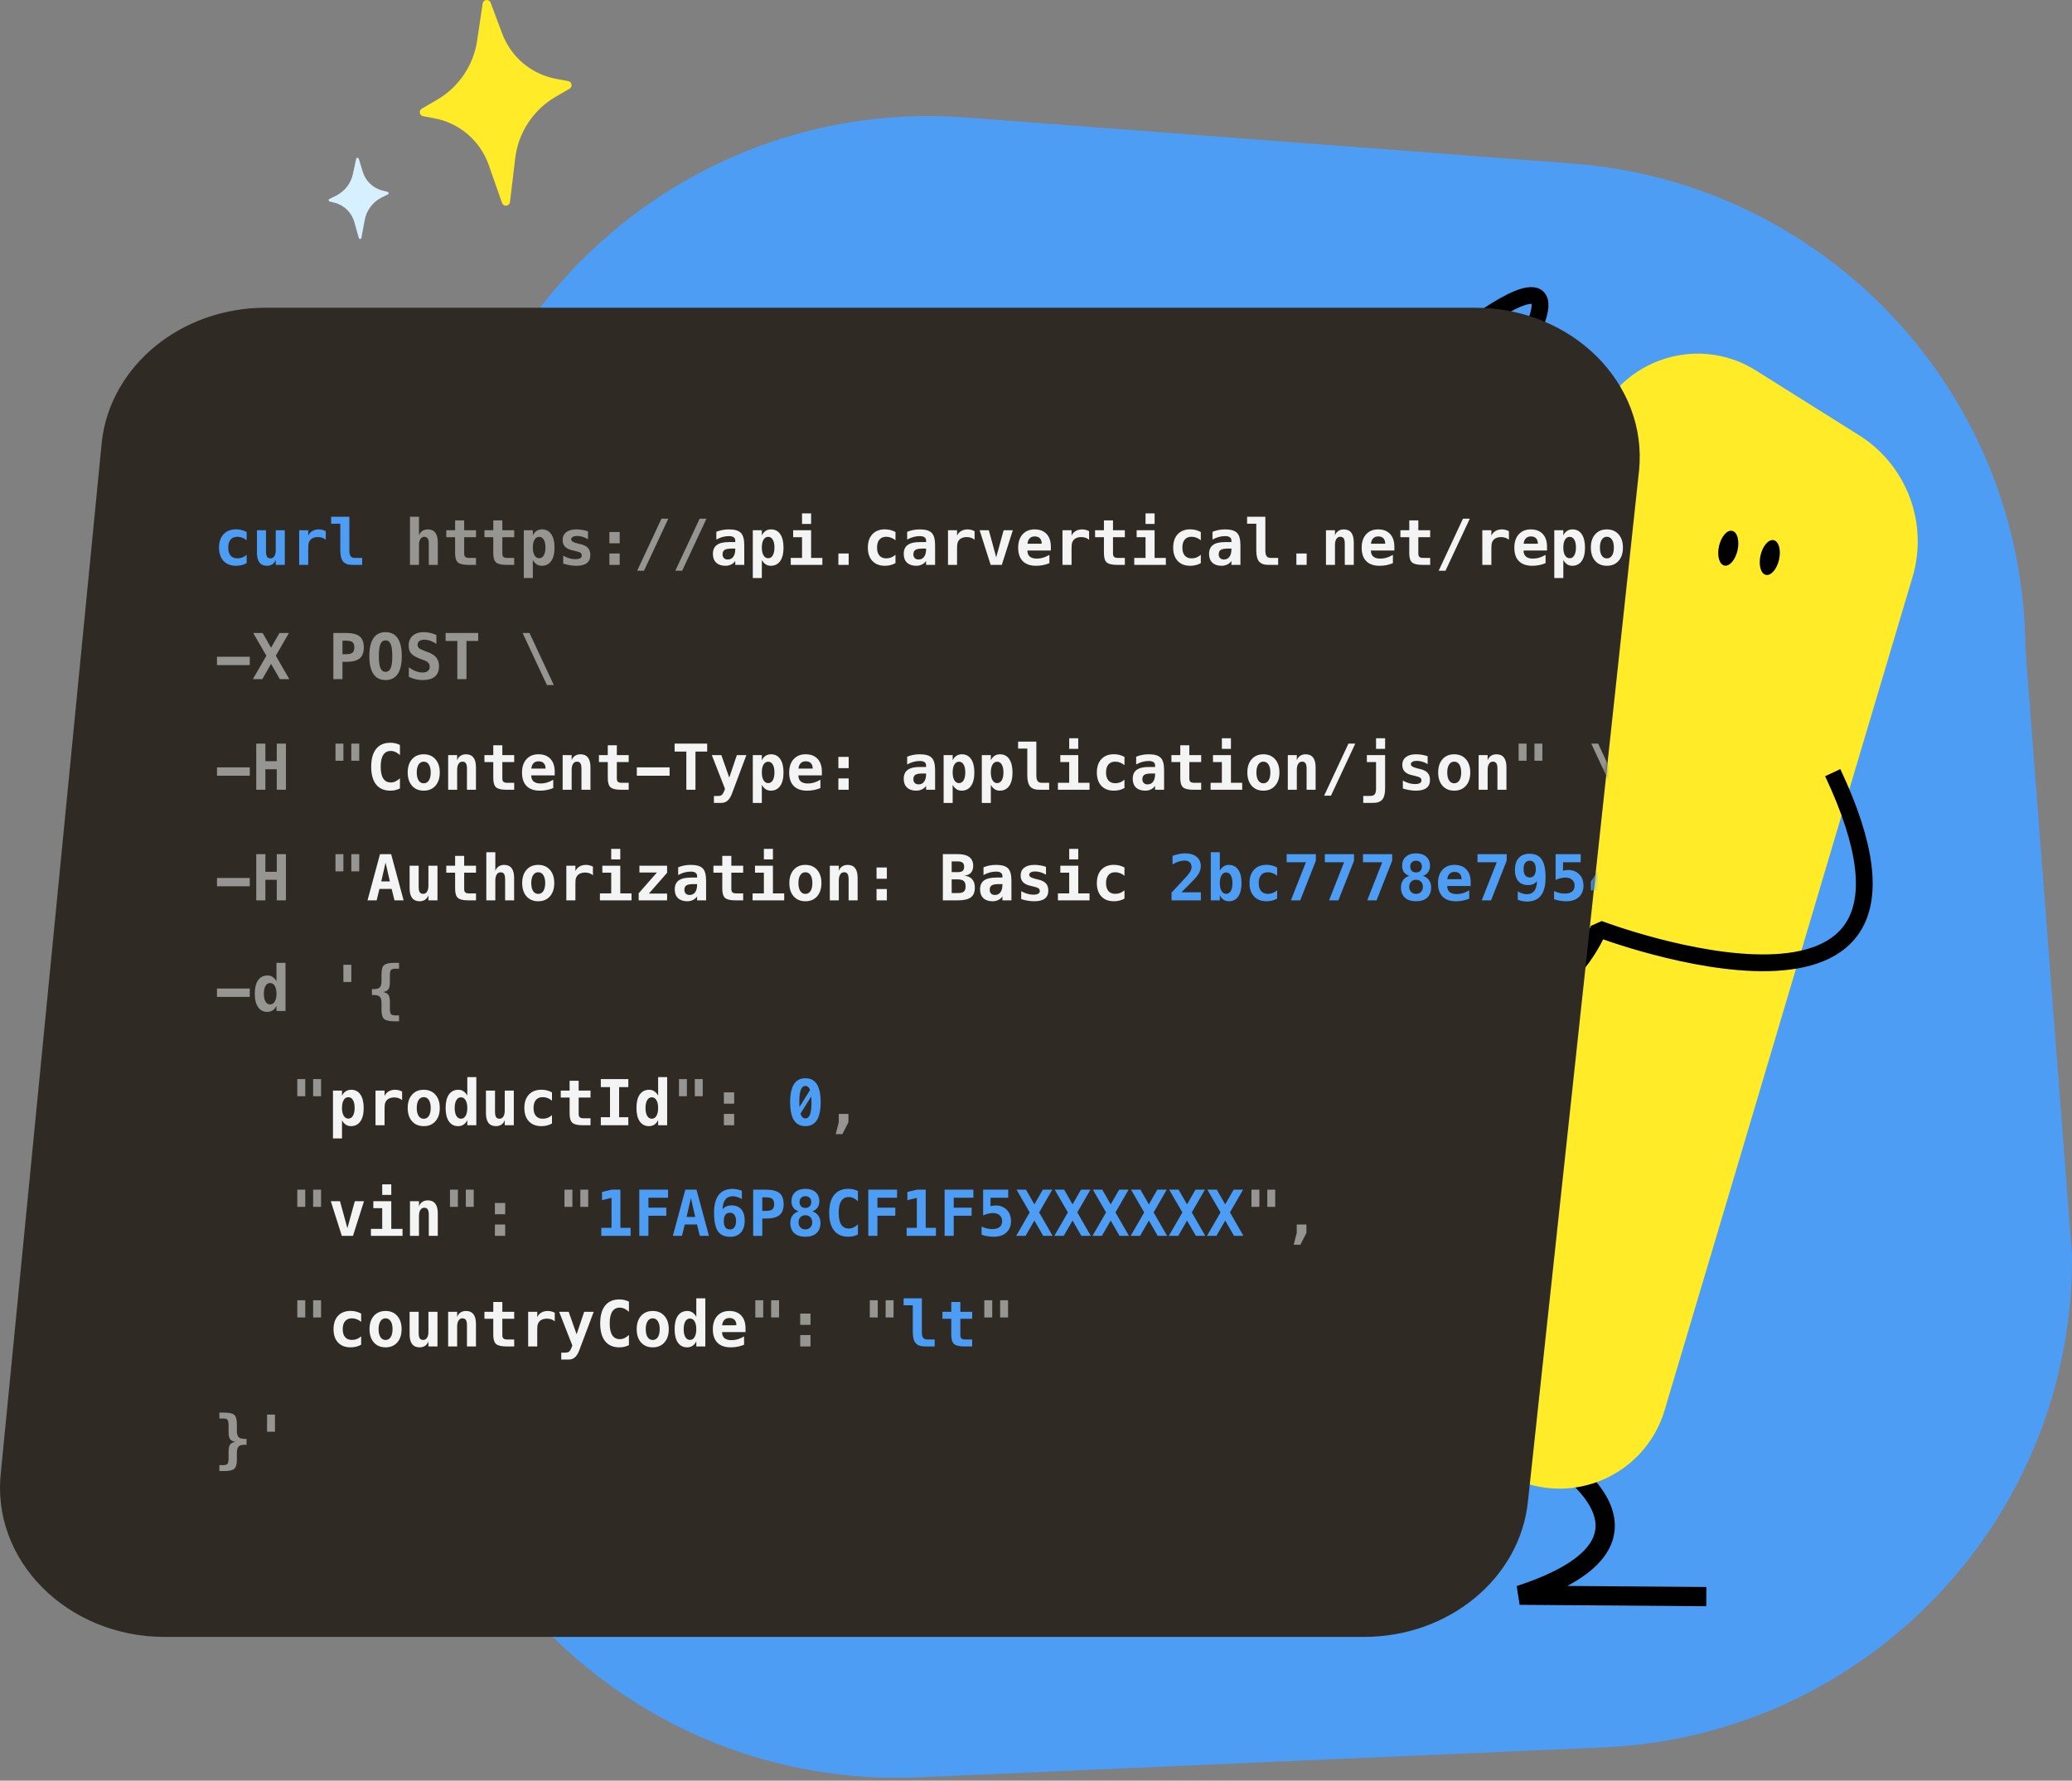 <svg width="562" height="483" viewBox="0 0 562 483" fill="none" xmlns="http://www.w3.org/2000/svg">
<rect x="0" y="0" width="562" height="483" fill="#808080" stroke="none"/>
<path d="M434.933 473.98L249.017 482.094C170.902 485.454 106.741 421.149 110.462 343.212L119.245 157.891C122.774 83.423 186.99 26.521 261.411 31.821L425.902 44.305C495.043 49.222 548.834 106.425 549.354 175.702L561.996 340.398C562.516 411.833 506.372 470.866 434.906 473.98H434.933Z" fill="#4D9DF5"/>
<path d="M462.815 433.079L412.192 432.697C459.66 417.233 419.565 394.132 419.565 394.132L397.696 393.965C397.696 393.965 347.372 415.44 393.872 432.553L343.249 432.171" stroke="black" stroke-width="5.222" stroke-linejoin="bevel"/>
<path d="M451.498 382.54C482.151 279.765 491.795 246.913 518.744 156.53C523.094 141.915 517.178 126.188 504.26 118.073L476.271 100.494C459.624 90.037 437.587 98.331 431.971 117.165C401.222 220.275 391.482 252.9 360.876 355.544C356.192 371.271 365.143 387.834 380.87 392.519L414.511 402.545C430.25 407.242 446.813 398.279 451.498 382.54Z" fill="#FFEB28"/>
<path d="M471.287 149.265C471.872 146.659 471.215 144.293 469.829 143.994C468.443 143.684 466.841 145.536 466.256 148.141C465.67 150.747 466.327 153.101 467.714 153.412C469.1 153.722 470.701 151.858 471.287 149.265Z" fill="black"/>
<path d="M482.544 151.797C483.13 149.192 482.473 146.826 481.086 146.515C479.7 146.216 478.099 148.069 477.513 150.662C476.928 153.267 477.585 155.634 478.971 155.932C480.357 156.243 481.959 154.391 482.544 151.797Z" fill="black"/>
<path d="M497.101 209.578C535.224 290.592 433.631 251.955 433.631 251.955C433.631 251.955 430.214 260.882 421.322 268.1" stroke="black" stroke-width="4.553" stroke-linejoin="bevel"/>
<path d="M398.257 89.402C398.257 89.402 422.756 70.281 416.78 87.012" stroke="black" stroke-width="4.553" stroke-linejoin="bevel"/>
<path d="M130.919 0.951C131.086 -0.187 132.663 -0.354 133.068 0.724L136.189 9.053C138.604 15.494 144.123 20.142 150.842 21.391L154.118 22.002C155.135 22.191 155.368 23.545 154.474 24.062L150.715 26.25C144.634 29.787 140.57 35.972 139.737 42.958L138.326 54.796C138.188 55.968 136.555 56.151 136.166 55.035L132.585 44.824C130.258 38.188 124.655 33.363 117.787 32.086L114.777 31.525C113.761 31.336 113.528 29.981 114.422 29.465L118.531 27.077C124.411 23.657 128.42 17.743 129.42 11.013L130.913 0.951H130.919Z" fill="#FFEB28"/>
<path d="M96.609 43.078C96.686 42.712 97.203 42.69 97.314 43.051L98.385 46.577C99.157 49.114 101.167 51.036 103.722 51.685L105.143 52.046C105.471 52.13 105.521 52.574 105.215 52.724L103.522 53.568C101.117 54.767 99.413 57.033 98.924 59.676L98.03 64.512C97.958 64.89 97.425 64.918 97.319 64.546L96.115 60.253C95.382 57.643 93.344 55.65 90.734 54.989L89.418 54.656C89.09 54.573 89.04 54.129 89.346 53.979L91.172 53.068C93.499 51.907 95.176 49.747 95.72 47.199L96.603 43.084L96.609 43.078Z" fill="#D7F0FF"/>
<path d="M369.97 444.011H44.679C18.106 444.011 -2.614 423.088 0.268 399.119L27.638 119.601C30.103 99.045 49.256 83.47 72.049 83.47H400.083C426.34 83.47 446.947 103.925 444.57 127.641L414.444 407.147C412.358 428.018 393.067 444.011 369.957 444.011H369.97Z" fill="#2F2B24"/>
<mask id="mask0_25_1300" style="mask-type:alpha" maskUnits="userSpaceOnUse" x="0" y="83" width="445" height="361">
<path d="M369.97 443.763H44.679C18.106 443.763 -2.614 422.841 0.268 398.871L27.638 119.353C30.103 98.798 49.256 83.223 72.049 83.223H400.083C426.34 83.223 446.947 103.677 444.57 127.394L414.444 406.899C412.358 427.771 393.067 443.763 369.957 443.763H369.97Z" fill="#2F2B24"/>
</mask>
<g mask="url(#mask0_25_1300)">
<path d="M66.901 152.744C66.487 152.985 66.042 153.164 65.567 153.281C65.091 153.404 64.58 153.466 64.032 153.466C62.583 153.466 61.451 153.03 60.634 152.157C59.818 151.285 59.409 150.077 59.409 148.533C59.409 146.984 59.82 145.773 60.642 144.901C61.465 144.023 62.6 143.584 64.049 143.584C64.552 143.584 65.036 143.642 65.5 143.76C65.969 143.877 66.436 144.059 66.901 144.305V146.553C66.543 146.246 66.148 146.011 65.718 145.849C65.293 145.681 64.851 145.597 64.392 145.597C63.593 145.597 62.977 145.852 62.547 146.36C62.116 146.869 61.901 147.594 61.901 148.533C61.901 149.473 62.116 150.194 62.547 150.698C62.977 151.201 63.593 151.453 64.392 151.453C64.868 151.453 65.312 151.374 65.726 151.218C66.14 151.056 66.532 150.812 66.901 150.488V152.744ZM69.694 149.943V143.827H72.152V149.565C72.152 150.242 72.247 150.726 72.437 151.016C72.628 151.307 72.944 151.453 73.385 151.453C73.827 151.453 74.171 151.257 74.417 150.865C74.669 150.474 74.795 149.926 74.795 149.221V143.827H77.253V153.223H74.795V151.83C74.621 152.35 74.325 152.753 73.906 153.038C73.492 153.323 72.991 153.466 72.404 153.466C71.509 153.466 70.832 153.17 70.374 152.577C69.921 151.984 69.694 151.106 69.694 149.943ZM88.36 146.419C88.091 146.173 87.775 145.989 87.412 145.866C87.054 145.742 86.66 145.681 86.229 145.681C85.709 145.681 85.253 145.773 84.862 145.958C84.476 146.137 84.176 146.4 83.964 146.746C83.83 146.959 83.735 147.216 83.679 147.518C83.628 147.82 83.603 148.279 83.603 148.894V153.223H81.145V143.827H83.603V145.287C83.844 144.75 84.213 144.336 84.71 144.045C85.208 143.749 85.79 143.6 86.455 143.6C86.791 143.6 87.118 143.642 87.437 143.726C87.761 143.805 88.069 143.922 88.36 144.079V146.419ZM92.303 149.305V142.057H89.811V140.169H94.76V149.305C94.76 150.043 94.875 150.566 95.105 150.874C95.334 151.181 95.722 151.335 96.271 151.335H98.234V153.223H95.583C94.414 153.223 93.575 152.921 93.066 152.317C92.557 151.713 92.303 150.709 92.303 149.305ZM320.441 242.042H325.718V244.223H317.765V242.109L319.107 240.683C320.701 238.988 321.669 237.945 322.01 237.553C322.429 237.072 322.731 236.647 322.916 236.278C323.1 235.904 323.193 235.534 323.193 235.171C323.193 234.612 323.022 234.181 322.681 233.879C322.345 233.571 321.867 233.418 321.246 233.418C320.805 233.418 320.307 233.507 319.753 233.686C319.205 233.859 318.632 234.114 318.033 234.449V232.143C318.632 231.924 319.216 231.759 319.787 231.648C320.363 231.53 320.914 231.471 321.439 231.471C322.765 231.471 323.805 231.782 324.56 232.403C325.321 233.018 325.701 233.859 325.701 234.928C325.701 235.42 325.617 235.881 325.449 236.312C325.287 236.742 325.005 237.221 324.602 237.746C324.306 238.127 323.492 238.982 322.161 240.313C321.439 241.035 320.866 241.611 320.441 242.042ZM334.283 239.55C334.283 238.644 334.132 237.934 333.83 237.419C333.528 236.905 333.111 236.647 332.58 236.647C332.049 236.647 331.629 236.905 331.322 237.419C331.014 237.934 330.86 238.644 330.86 239.55C330.86 240.456 331.014 241.166 331.322 241.681C331.629 242.195 332.049 242.453 332.58 242.453C333.111 242.453 333.528 242.195 333.83 241.681C334.132 241.166 334.283 240.456 334.283 239.55ZM330.86 236.161C331.162 235.641 331.512 235.252 331.909 234.995C332.311 234.732 332.764 234.6 333.268 234.6C334.381 234.6 335.236 235.026 335.835 235.876C336.439 236.726 336.741 237.945 336.741 239.533C336.741 241.099 336.444 242.313 335.852 243.174C335.259 244.035 334.425 244.466 333.352 244.466C332.787 244.466 332.295 244.329 331.875 244.055C331.456 243.781 331.117 243.373 330.86 242.83V244.223H328.411V231.169H330.86V236.161ZM346.405 243.744C345.991 243.985 345.546 244.164 345.071 244.281C344.596 244.404 344.084 244.466 343.536 244.466C342.087 244.466 340.955 244.03 340.138 243.157C339.322 242.285 338.914 241.077 338.914 239.533C338.914 237.984 339.325 236.773 340.147 235.901C340.969 235.023 342.104 234.584 343.553 234.584C344.056 234.584 344.54 234.642 345.004 234.76C345.474 234.877 345.941 235.059 346.405 235.305V237.553C346.047 237.246 345.653 237.011 345.222 236.849C344.797 236.681 344.355 236.597 343.897 236.597C343.097 236.597 342.482 236.852 342.051 237.36C341.62 237.869 341.405 238.594 341.405 239.533C341.405 240.473 341.62 241.194 342.051 241.698C342.482 242.201 343.097 242.453 343.897 242.453C344.372 242.453 344.817 242.374 345.23 242.218C345.644 242.056 346.036 241.812 346.405 241.488V243.744ZM348.989 231.698H356.908V233.451L352.663 244.223H350.138L354.215 233.879H348.989V231.698ZM359.341 231.698H367.26V233.451L363.015 244.223H360.49L364.567 233.879H359.341V231.698ZM369.693 231.698H377.612V233.451L373.367 244.223H370.842L374.919 233.879H369.693V231.698ZM384.08 238.636C383.526 238.636 383.079 238.812 382.738 239.164C382.396 239.511 382.226 239.972 382.226 240.548C382.226 241.124 382.396 241.589 382.738 241.941C383.079 242.293 383.526 242.469 384.08 242.469C384.634 242.469 385.081 242.29 385.422 241.932C385.769 241.575 385.942 241.113 385.942 240.548C385.942 239.972 385.772 239.511 385.431 239.164C385.089 238.812 384.639 238.636 384.08 238.636ZM382.243 237.587C381.611 237.369 381.13 237.028 380.8 236.564C380.47 236.094 380.305 235.52 380.305 234.844C380.305 233.804 380.643 232.981 381.32 232.377C381.997 231.773 382.917 231.471 384.08 231.471C385.249 231.471 386.172 231.773 386.848 232.377C387.525 232.981 387.863 233.804 387.863 234.844C387.863 235.515 387.701 236.085 387.377 236.555C387.052 237.019 386.58 237.363 385.959 237.587C386.652 237.799 387.195 238.18 387.586 238.728C387.978 239.276 388.174 239.933 388.174 240.699C388.174 241.902 387.819 242.83 387.108 243.484C386.398 244.139 385.389 244.466 384.08 244.466C382.777 244.466 381.77 244.139 381.06 243.484C380.35 242.83 379.994 241.902 379.994 240.699C379.994 239.927 380.193 239.268 380.59 238.719C380.987 238.171 381.538 237.794 382.243 237.587ZM382.503 235.045C382.503 235.537 382.643 235.929 382.922 236.22C383.207 236.505 383.593 236.647 384.08 236.647C384.572 236.647 384.958 236.505 385.238 236.22C385.523 235.929 385.665 235.537 385.665 235.045C385.665 234.559 385.523 234.175 385.238 233.896C384.958 233.611 384.572 233.468 384.08 233.468C383.599 233.468 383.216 233.611 382.931 233.896C382.645 234.181 382.503 234.564 382.503 235.045ZM398.509 243.761C397.938 243.996 397.357 244.172 396.764 244.29C396.171 244.407 395.545 244.466 394.885 244.466C393.313 244.466 392.111 244.046 391.278 243.208C390.45 242.363 390.036 241.149 390.036 239.567C390.036 238.034 390.436 236.824 391.236 235.934C392.035 235.045 393.126 234.6 394.507 234.6C395.9 234.6 396.979 235.014 397.746 235.842C398.517 236.664 398.903 237.825 398.903 239.323V240.322H392.536C392.542 241.06 392.76 241.611 393.19 241.974C393.621 242.338 394.264 242.52 395.12 242.52C395.685 242.52 396.241 242.439 396.789 242.276C397.337 242.114 397.911 241.857 398.509 241.505V243.761ZM396.428 238.476C396.417 237.827 396.25 237.338 395.925 237.008C395.606 236.673 395.134 236.505 394.507 236.505C393.943 236.505 393.492 236.678 393.157 237.025C392.821 237.366 392.623 237.853 392.561 238.485L396.428 238.476ZM400.749 231.698H408.668V233.451L404.423 244.223H401.898L405.975 233.879H400.749V231.698ZM411.671 244.055V241.798C412.113 242.056 412.535 242.246 412.938 242.369C413.346 242.492 413.738 242.553 414.112 242.553C415.002 242.553 415.678 242.257 416.143 241.664C416.612 241.066 416.861 240.174 416.889 238.988C416.626 239.351 416.291 239.625 415.883 239.81C415.474 239.989 414.99 240.078 414.431 240.078C413.307 240.078 412.437 239.723 411.822 239.013C411.207 238.297 410.899 237.285 410.899 235.976C410.899 234.578 411.243 233.496 411.931 232.73C412.619 231.964 413.592 231.58 414.851 231.58C416.377 231.58 417.485 232.092 418.173 233.116C418.866 234.134 419.213 235.781 419.213 238.057C419.213 240.221 418.791 241.846 417.946 242.931C417.102 244.01 415.835 244.55 414.146 244.55C413.755 244.55 413.349 244.508 412.93 244.424C412.516 244.34 412.096 244.217 411.671 244.055ZM414.918 238.006C415.449 238.006 415.855 237.813 416.134 237.428C416.419 237.036 416.562 236.471 416.562 235.733C416.562 235 416.419 234.441 416.134 234.055C415.855 233.664 415.449 233.468 414.918 233.468C414.381 233.468 413.967 233.664 413.676 234.055C413.391 234.441 413.248 235 413.248 235.733C413.248 236.466 413.391 237.028 413.676 237.419C413.967 237.811 414.381 238.006 414.918 238.006ZM421.939 231.698H428.743V233.879H423.944V236.203C424.146 236.124 424.361 236.069 424.59 236.035C424.82 235.996 425.063 235.976 425.32 235.976C426.562 235.976 427.568 236.368 428.34 237.151C429.112 237.934 429.498 238.952 429.498 240.204C429.498 241.519 429.078 242.559 428.24 243.325C427.406 244.086 426.268 244.466 424.825 244.466C424.288 244.466 423.746 244.421 423.198 244.332C422.65 244.242 422.09 244.108 421.52 243.929V241.698C421.984 241.927 422.46 242.1 422.946 242.218C423.438 242.33 423.93 242.385 424.423 242.385C425.295 242.385 425.958 242.201 426.411 241.832C426.864 241.457 427.09 240.915 427.09 240.204C427.09 239.55 426.864 239.027 426.411 238.636C425.963 238.239 425.365 238.04 424.615 238.04C424.174 238.04 423.729 238.096 423.282 238.208C422.84 238.314 422.392 238.476 421.939 238.694V231.698ZM436.494 234.449L433.332 239.399H436.494V234.449ZM436.276 231.698H438.868V239.399H440.244V241.521H438.868V244.223H436.494V241.521H431.528V239.122L436.276 231.698ZM214.312 298.973C214.312 296.803 214.656 295.178 215.344 294.099C216.032 293.014 217.066 292.471 218.448 292.471C219.835 292.471 220.872 293.011 221.56 294.09C222.248 295.17 222.592 296.797 222.592 298.973C222.592 301.143 222.248 302.767 221.56 303.847C220.872 304.926 219.835 305.466 218.448 305.466C217.066 305.466 216.032 304.926 215.344 303.847C214.656 302.762 214.312 301.137 214.312 298.973ZM217.198 302.32C217.461 303.019 217.877 303.369 218.448 303.369C219.024 303.369 219.443 303.019 219.706 302.32C219.969 301.621 220.1 300.505 220.1 298.973C220.1 298.391 220.081 297.871 220.042 297.413L217.114 302.077C217.142 302.166 217.17 302.247 217.198 302.32ZM218.448 294.569C217.877 294.569 217.461 294.918 217.198 295.617C216.935 296.316 216.804 297.435 216.804 298.973C216.804 299.448 216.815 299.882 216.837 300.273L219.723 295.668C219.717 295.651 219.712 295.634 219.706 295.617C219.443 294.918 219.024 294.569 218.448 294.569ZM163.097 333.042H165.866V324.913L163.29 325.55V323.319L165.882 322.698H168.273V333.042H171.042V335.223H163.097V333.042ZM181.201 324.879H175.874V327.58H180.722V329.761H175.874V335.223H173.399V322.698H181.201V324.879ZM187.392 324.963L186.226 330.089H188.566L187.392 324.963ZM185.882 322.698H188.91L192.291 335.223H189.816L189.044 332.127H185.731L184.976 335.223H182.501L185.882 322.698ZM197.97 328.948C197.433 328.948 197.022 329.143 196.737 329.535C196.457 329.921 196.318 330.483 196.318 331.221C196.318 331.954 196.457 332.516 196.737 332.907C197.022 333.293 197.433 333.486 197.97 333.486C198.507 333.486 198.918 333.293 199.203 332.907C199.494 332.516 199.64 331.954 199.64 331.221C199.64 330.488 199.494 329.926 199.203 329.535C198.918 329.143 198.507 328.948 197.97 328.948ZM201.217 322.992V325.24C200.775 324.988 200.35 324.801 199.942 324.678C199.539 324.549 199.15 324.485 198.776 324.485C197.881 324.485 197.198 324.787 196.729 325.391C196.264 325.989 196.021 326.876 195.999 328.05C196.262 327.687 196.597 327.415 197.005 327.236C197.414 327.052 197.895 326.96 198.448 326.96C199.578 326.96 200.451 327.317 201.066 328.033C201.681 328.744 201.989 329.753 201.989 331.062C201.989 332.465 201.642 333.553 200.948 334.325C200.26 335.097 199.29 335.483 198.037 335.483C196.511 335.483 195.4 334.971 194.707 333.948C194.019 332.924 193.675 331.271 193.675 328.99C193.675 326.82 194.097 325.195 194.942 324.116C195.786 323.031 197.053 322.488 198.742 322.488C199.134 322.488 199.536 322.53 199.95 322.614C200.369 322.698 200.792 322.824 201.217 322.992ZM206.762 324.778V328.453H207.777C208.588 328.453 209.156 328.316 209.48 328.042C209.81 327.768 209.975 327.292 209.975 326.616C209.975 325.939 209.81 325.463 209.48 325.189C209.156 324.915 208.588 324.778 207.777 324.778H206.762ZM204.287 322.698H207.685C209.413 322.698 210.654 323.005 211.409 323.621C212.17 324.236 212.55 325.234 212.55 326.616C212.55 327.997 212.17 328.995 211.409 329.61C210.654 330.226 209.413 330.533 207.685 330.533H206.762V335.223H204.287V322.698ZM218.448 329.636C217.894 329.636 217.447 329.812 217.106 330.164C216.764 330.511 216.594 330.972 216.594 331.548C216.594 332.124 216.764 332.589 217.106 332.941C217.447 333.293 217.894 333.469 218.448 333.469C219.001 333.469 219.449 333.29 219.79 332.932C220.137 332.575 220.31 332.113 220.31 331.548C220.31 330.972 220.14 330.511 219.798 330.164C219.457 329.812 219.007 329.636 218.448 329.636ZM216.611 328.587C215.979 328.369 215.498 328.028 215.168 327.564C214.838 327.094 214.673 326.52 214.673 325.844C214.673 324.804 215.011 323.981 215.688 323.377C216.364 322.773 217.284 322.471 218.448 322.471C219.617 322.471 220.539 322.773 221.216 323.377C221.893 323.981 222.231 324.804 222.231 325.844C222.231 326.515 222.069 327.085 221.745 327.555C221.42 328.019 220.948 328.363 220.327 328.587C221.02 328.799 221.563 329.18 221.954 329.728C222.346 330.276 222.542 330.933 222.542 331.699C222.542 332.902 222.186 333.83 221.476 334.484C220.766 335.139 219.756 335.466 218.448 335.466C217.145 335.466 216.138 335.139 215.428 334.484C214.717 333.83 214.362 332.902 214.362 331.699C214.362 330.927 214.561 330.268 214.958 329.719C215.355 329.171 215.906 328.794 216.611 328.587ZM216.871 326.045C216.871 326.537 217.01 326.929 217.29 327.22C217.575 327.505 217.961 327.647 218.448 327.647C218.94 327.647 219.326 327.505 219.605 327.22C219.891 326.929 220.033 326.537 220.033 326.045C220.033 325.559 219.891 325.175 219.605 324.896C219.326 324.611 218.94 324.468 218.448 324.468C217.967 324.468 217.584 324.611 217.298 324.896C217.013 325.181 216.871 325.564 216.871 326.045ZM232.701 334.862C232.309 335.063 231.898 335.214 231.467 335.315C231.037 335.416 230.584 335.466 230.108 335.466C228.419 335.466 227.13 334.909 226.241 333.797C225.352 332.684 224.907 331.076 224.907 328.973C224.907 326.864 225.352 325.254 226.241 324.141C227.13 323.028 228.419 322.471 230.108 322.471C230.584 322.471 231.04 322.522 231.476 322.622C231.912 322.723 232.32 322.874 232.701 323.075V325.827C232.276 325.436 231.862 325.15 231.459 324.971C231.062 324.787 230.651 324.694 230.226 324.694C229.32 324.694 228.635 325.055 228.171 325.777C227.712 326.493 227.483 327.558 227.483 328.973C227.483 330.382 227.712 331.448 228.171 332.169C228.635 332.885 229.32 333.243 230.226 333.243C230.651 333.243 231.062 333.153 231.459 332.974C231.862 332.79 232.276 332.502 232.701 332.11V334.862ZM243.313 324.879H237.986V327.58H242.835V329.761H237.986V335.223H235.511V322.698H243.313V324.879ZM245.913 333.042H248.682V324.913L246.106 325.55V323.319L248.698 322.698H251.089V333.042H253.858V335.223H245.913V333.042ZM264.017 324.879H258.69V327.58H263.539V329.761H258.69V335.223H256.215V322.698H264.017V324.879ZM266.659 322.698H273.463V324.879H268.664V327.203C268.866 327.124 269.081 327.069 269.31 327.035C269.539 326.996 269.783 326.976 270.04 326.976C271.282 326.976 272.288 327.368 273.06 328.151C273.832 328.934 274.218 329.952 274.218 331.204C274.218 332.519 273.798 333.559 272.959 334.325C272.126 335.086 270.988 335.466 269.545 335.466C269.008 335.466 268.466 335.421 267.918 335.332C267.37 335.242 266.81 335.108 266.24 334.929V332.698C266.704 332.927 267.179 333.1 267.666 333.218C268.158 333.33 268.65 333.385 269.142 333.385C270.015 333.385 270.678 333.201 271.131 332.832C271.584 332.457 271.81 331.915 271.81 331.204C271.81 330.55 271.584 330.027 271.131 329.636C270.683 329.239 270.085 329.04 269.335 329.04C268.894 329.04 268.449 329.096 268.001 329.208C267.56 329.314 267.112 329.476 266.659 329.694V322.698ZM285.509 335.223H282.951L280.56 331.078L278.177 335.223H275.619L279.293 328.864L275.719 322.698H278.278L280.56 326.683L282.85 322.698H285.409L281.852 328.864L285.509 335.223ZM295.861 335.223H293.303L290.912 331.078L288.529 335.223H285.971L289.645 328.864L286.071 322.698H288.63L290.912 326.683L293.202 322.698H295.761L292.204 328.864L295.861 335.223ZM306.213 335.223H303.655L301.264 331.078L298.881 335.223H296.323L299.997 328.864L296.423 322.698H298.982L301.264 326.683L303.554 322.698H306.113L302.556 328.864L306.213 335.223ZM316.565 335.223H314.007L311.616 331.078L309.233 335.223H306.675L310.349 328.864L306.775 322.698H309.334L311.616 326.683L313.906 322.698H316.465L312.908 328.864L316.565 335.223ZM326.917 335.223H324.359L321.968 331.078L319.585 335.223H317.027L320.701 328.864L317.127 322.698H319.686L321.968 326.683L324.258 322.698H326.817L323.26 328.864L326.917 335.223ZM337.269 335.223H334.711L332.32 331.078L329.937 335.223H327.379L331.053 328.864L327.479 322.698H330.038L332.32 326.683L334.61 322.698H337.169L333.612 328.864L337.269 335.223ZM247.583 361.305V354.057H245.091V352.169H250.041V361.305C250.041 362.043 250.155 362.566 250.385 362.874C250.614 363.181 251.003 363.335 251.551 363.335H253.514V365.223H250.863C249.694 365.223 248.855 364.921 248.346 364.317C247.837 363.713 247.583 362.709 247.583 361.305ZM260.477 353.159V355.827H263.69V357.715H260.477V362.161C260.477 362.58 260.577 362.882 260.779 363.067C260.986 363.246 261.327 363.335 261.802 363.335H263.69V365.223H261.626C260.217 365.223 259.263 364.999 258.765 364.552C258.267 364.099 258.019 363.262 258.019 362.043V357.715H255.619V355.827H258.019V353.159H260.477Z" fill="#4D9DF5"/>
<path d="M118.745 147.124V153.223H116.303V147.501C116.303 146.825 116.206 146.341 116.01 146.05C115.82 145.759 115.506 145.614 115.07 145.614C114.623 145.614 114.273 145.812 114.022 146.209C113.77 146.601 113.644 147.146 113.644 147.845V153.223H111.203V140.169H113.644V145.236C113.818 144.716 114.114 144.314 114.533 144.028C114.953 143.743 115.459 143.6 116.052 143.6C116.941 143.6 117.612 143.897 118.065 144.49C118.518 145.077 118.745 145.955 118.745 147.124ZM125.9 141.159V143.827H129.113V145.715H125.9V150.161C125.9 150.58 126.001 150.882 126.202 151.067C126.409 151.246 126.751 151.335 127.226 151.335H129.113V153.223H127.05C125.64 153.223 124.687 152.999 124.189 152.552C123.691 152.099 123.442 151.262 123.442 150.043V145.715H121.043V143.827H123.442V141.159H125.9ZM136.252 141.159V143.827H139.465V145.715H136.252V150.161C136.252 150.58 136.353 150.882 136.554 151.067C136.761 151.246 137.103 151.335 137.578 151.335H139.465V153.223H137.402C135.992 153.223 135.039 152.999 134.541 152.552C134.043 152.099 133.794 151.262 133.794 150.043V145.715H131.395V143.827H133.794V141.159H136.252ZM144.524 151.897V156.796H142.074V143.827H144.524V145.236C144.781 144.694 145.12 144.286 145.539 144.012C145.959 143.738 146.451 143.6 147.016 143.6C148.089 143.6 148.923 144.031 149.515 144.892C150.108 145.754 150.405 146.967 150.405 148.533C150.405 150.122 150.103 151.341 149.499 152.191C148.9 153.041 148.045 153.466 146.932 153.466C146.428 153.466 145.975 153.337 145.573 153.08C145.176 152.817 144.826 152.423 144.524 151.897ZM147.947 148.516C147.947 147.61 147.796 146.9 147.494 146.386C147.192 145.871 146.775 145.614 146.244 145.614C145.712 145.614 145.293 145.871 144.985 146.386C144.678 146.9 144.524 147.61 144.524 148.516C144.524 149.422 144.678 150.133 144.985 150.647C145.293 151.162 145.712 151.419 146.244 151.419C146.775 151.419 147.192 151.162 147.494 150.647C147.796 150.133 147.947 149.422 147.947 148.516ZM159.482 144.121V146.268C159.029 145.977 158.556 145.759 158.064 145.614C157.577 145.463 157.088 145.387 156.596 145.387C156.048 145.387 155.634 145.468 155.354 145.631C155.075 145.787 154.935 146.022 154.935 146.335C154.935 146.783 155.533 147.146 156.73 147.426L156.822 147.451L157.527 147.619C158.422 147.831 159.076 148.175 159.49 148.651C159.909 149.12 160.119 149.758 160.119 150.563C160.119 151.531 159.8 152.258 159.163 152.744C158.531 153.225 157.577 153.466 156.302 153.466C155.737 153.466 155.158 153.416 154.566 153.315C153.973 153.22 153.372 153.074 152.762 152.879V150.731C153.304 151.039 153.855 151.274 154.415 151.436C154.979 151.598 155.525 151.679 156.05 151.679C156.627 151.679 157.063 151.595 157.359 151.427C157.656 151.26 157.804 151.016 157.804 150.698C157.804 150.384 157.698 150.144 157.485 149.976C157.278 149.808 156.78 149.629 155.992 149.439L155.312 149.288C154.373 149.076 153.688 148.743 153.257 148.29C152.826 147.837 152.611 147.23 152.611 146.47C152.611 145.564 152.938 144.859 153.592 144.355C154.247 143.852 155.167 143.6 156.352 143.6C156.884 143.6 157.412 143.645 157.938 143.735C158.469 143.819 158.984 143.947 159.482 144.121ZM165.287 144.305H168.08V147.367H165.287V144.305ZM165.287 150.144H168.08V153.223H165.287V150.144ZM179.414 140.698H181.268L174.674 154.817H172.82L179.414 140.698ZM189.766 140.698H191.62L185.026 154.817H183.172L189.766 140.698ZM485.234 140.698L491.828 154.817H489.957L483.364 140.698H485.234ZM58.856 178.149H67.748V180.406H58.856V178.149ZM78.469 184.223H75.91L73.52 180.078L71.137 184.223H68.579L72.253 177.864L68.679 171.698H71.238L73.52 175.683L75.81 171.698H78.368L74.811 177.864L78.469 184.223ZM92.89 173.778V177.453H93.905C94.716 177.453 95.284 177.316 95.608 177.042C95.938 176.768 96.103 176.292 96.103 175.616C96.103 174.939 95.938 174.463 95.608 174.189C95.284 173.915 94.716 173.778 93.905 173.778H92.89ZM90.415 171.698H93.813C95.541 171.698 96.782 172.005 97.537 172.621C98.298 173.236 98.678 174.234 98.678 175.616C98.678 176.997 98.298 177.995 97.537 178.61C96.782 179.226 95.541 179.533 93.813 179.533H92.89V184.223H90.415V171.698ZM104.576 173.694C103.944 173.694 103.482 174.033 103.191 174.71C102.901 175.381 102.755 176.468 102.755 177.973C102.755 179.472 102.901 180.559 103.191 181.236C103.482 181.907 103.944 182.243 104.576 182.243C105.213 182.243 105.677 181.907 105.968 181.236C106.259 180.559 106.404 179.472 106.404 177.973C106.404 176.468 106.259 175.381 105.968 174.71C105.677 174.033 105.213 173.694 104.576 173.694ZM100.18 177.973C100.18 175.831 100.549 174.212 101.287 173.116C102.031 172.019 103.127 171.471 104.576 171.471C106.03 171.471 107.126 172.019 107.864 173.116C108.608 174.212 108.98 175.831 108.98 177.973C108.98 180.109 108.608 181.726 107.864 182.822C107.126 183.918 106.03 184.466 104.576 184.466C103.127 184.466 102.031 183.918 101.287 182.822C100.549 181.726 100.18 180.109 100.18 177.973ZM114.038 178.728C112.791 178.252 111.947 177.755 111.505 177.235C111.063 176.709 110.842 176.004 110.842 175.121C110.842 173.985 111.206 173.093 111.933 172.445C112.66 171.796 113.658 171.471 114.928 171.471C115.504 171.471 116.08 171.539 116.656 171.673C117.232 171.801 117.802 171.994 118.367 172.252V174.668C117.836 174.293 117.296 174.008 116.748 173.812C116.2 173.616 115.658 173.518 115.121 173.518C114.522 173.518 114.064 173.639 113.745 173.879C113.426 174.12 113.267 174.463 113.267 174.911C113.267 175.258 113.381 175.546 113.611 175.775C113.845 175.999 114.332 176.248 115.07 176.522L116.136 176.924C117.142 177.293 117.883 177.783 118.359 178.392C118.834 179.002 119.072 179.771 119.072 180.699C119.072 181.963 118.697 182.908 117.948 183.535C117.204 184.156 116.077 184.466 114.567 184.466C113.946 184.466 113.323 184.39 112.696 184.239C112.075 184.094 111.474 183.876 110.893 183.585V181.026C111.552 181.496 112.19 181.846 112.805 182.075C113.426 182.304 114.038 182.419 114.642 182.419C115.252 182.419 115.725 182.282 116.06 182.008C116.396 181.728 116.564 181.34 116.564 180.842C116.564 180.467 116.452 180.14 116.228 179.86C116.004 179.575 115.68 179.351 115.255 179.189L114.038 178.728ZM126.521 184.223H124.046V173.862H120.867V171.698H129.701V173.862H126.521V184.223ZM143.618 171.698L150.212 185.817H148.341L141.747 171.698H143.618ZM58.856 208.149H67.748V210.406H58.856V208.149ZM69.501 201.698H71.976V206.471H75.072V201.698H77.546V214.223H75.072V208.652H71.976V214.223H69.501V201.698ZM97.437 201.698V206.354H95.289V201.698H97.437ZM93.141 201.698V206.354H90.994V201.698H93.141ZM418.349 201.698V206.354H416.201V201.698H418.349ZM414.054 201.698V206.354H411.906V201.698H414.054ZM433.474 201.698L440.068 215.817H438.197L431.603 201.698H433.474ZM58.856 238.149H67.748V240.406H58.856V238.149ZM69.501 231.698H71.976V236.471H75.072V231.698H77.546V244.223H75.072V238.652H71.976V244.223H69.501V231.698ZM97.437 231.698V236.354H95.289V231.698H97.437ZM93.141 231.698V236.354H90.994V231.698H93.141ZM449.405 231.698V236.354H447.257V231.698H449.405ZM445.11 231.698V236.354H442.962V231.698H445.11ZM464.53 231.698L471.124 245.817H469.253L462.66 231.698H464.53ZM58.856 268.149H67.748V270.406H58.856V268.149ZM74.988 266.161V261.169H77.437V274.223H74.988V272.83C74.725 273.373 74.384 273.781 73.964 274.055C73.55 274.329 73.061 274.466 72.496 274.466C71.422 274.466 70.589 274.035 69.996 273.174C69.403 272.313 69.107 271.099 69.107 269.533C69.107 267.945 69.406 266.726 70.005 265.876C70.609 265.026 71.467 264.6 72.58 264.6C73.083 264.6 73.534 264.732 73.931 264.995C74.333 265.252 74.686 265.641 74.988 266.161ZM71.565 269.55C71.565 270.456 71.716 271.166 72.018 271.681C72.32 272.195 72.737 272.453 73.268 272.453C73.799 272.453 74.219 272.195 74.526 271.681C74.834 271.166 74.988 270.456 74.988 269.55C74.988 268.644 74.834 267.934 74.526 267.419C74.219 266.905 73.799 266.647 73.268 266.647C72.737 266.647 72.32 266.905 72.018 267.419C71.716 267.934 71.565 268.644 71.565 269.55ZM95.289 261.698V266.354H93.141V261.698H95.289ZM108.242 275.422V277.025H106.983C105.591 277.025 104.657 276.818 104.181 276.404C103.712 275.99 103.477 275.165 103.477 273.929V272.125C103.477 271.281 103.326 270.699 103.024 270.381C102.727 270.056 102.188 269.894 101.405 269.894H100.884V268.292H101.405C102.188 268.292 102.727 268.132 103.024 267.813C103.326 267.495 103.477 266.91 103.477 266.06V264.257C103.477 263.021 103.712 262.198 104.181 261.79C104.657 261.376 105.591 261.169 106.983 261.169H108.242V262.763H107.21C106.628 262.763 106.239 262.881 106.044 263.116C105.848 263.351 105.75 263.868 105.75 264.668V266.421C105.75 267.344 105.613 267.992 105.339 268.367C105.065 268.742 104.576 268.982 103.871 269.089C104.576 269.206 105.065 269.455 105.339 269.835C105.613 270.216 105.75 270.864 105.75 271.781V273.501C105.75 274.307 105.848 274.827 106.044 275.062C106.239 275.302 106.628 275.422 107.21 275.422H108.242ZM87.085 292.698V297.354H84.937V292.698H87.085ZM82.79 292.698V297.354H80.642V292.698H82.79ZM190.605 292.698V297.354H188.457V292.698H190.605ZM186.31 292.698V297.354H184.162V292.698H186.31ZM196.343 296.305H199.136V299.367H196.343V296.305ZM196.343 302.144H199.136V305.223H196.343V302.144ZM227.499 302.144H230.125V304.417L228.481 307.63H226.669L227.499 304.417V302.144ZM87.085 322.698V327.354H84.937V322.698H87.085ZM82.79 322.698V327.354H80.642V322.698H82.79ZM128.493 322.698V327.354H126.345V322.698H128.493ZM124.197 322.698V327.354H122.05V322.698H124.197ZM134.231 326.305H137.024V329.367H134.231V326.305ZM134.231 332.144H137.024V335.223H134.231V332.144ZM159.549 322.698V327.354H157.401V322.698H159.549ZM155.254 322.698V327.354H153.106V322.698H155.254ZM345.885 322.698V327.354H343.737V322.698H345.885ZM341.59 322.698V327.354H339.442V322.698H341.59ZM351.724 332.144H354.349V334.417L352.705 337.63H350.893L351.724 334.417V332.144ZM87.085 352.698V357.354H84.937V352.698H87.085ZM82.79 352.698V357.354H80.642V352.698H82.79ZM211.309 352.698V357.354H209.161V352.698H211.309ZM207.014 352.698V357.354H204.866V352.698H207.014ZM217.047 356.305H219.84V359.367H217.047V356.305ZM217.047 362.144H219.84V365.223H217.047V362.144ZM242.365 352.698V357.354H240.217V352.698H242.365ZM238.07 352.698V357.354H235.922V352.698H238.07ZM273.421 352.698V357.354H271.273V352.698H273.421ZM269.126 352.698V357.354H266.978V352.698H269.126ZM59.51 397.422H60.525C61.107 397.422 61.498 397.302 61.7 397.062C61.901 396.821 62.002 396.301 62.002 395.501V393.781C62.002 392.864 62.139 392.216 62.413 391.835C62.687 391.455 63.173 391.206 63.872 391.089C63.168 390.982 62.678 390.742 62.404 390.367C62.136 389.992 62.002 389.344 62.002 388.421V386.668C62.002 385.879 61.901 385.365 61.7 385.124C61.504 384.884 61.112 384.763 60.525 384.763H59.51V383.169H60.768C62.155 383.169 63.081 383.376 63.545 383.79C64.015 384.198 64.25 385.021 64.25 386.257V388.06C64.25 388.905 64.401 389.489 64.703 389.813C65.01 390.132 65.558 390.292 66.347 390.292H66.867V391.894H66.347C65.558 391.894 65.01 392.056 64.703 392.381C64.401 392.705 64.25 393.287 64.25 394.125V395.929C64.25 397.165 64.015 397.99 63.545 398.404C63.081 398.818 62.155 399.025 60.768 399.025H59.51V397.422ZM74.585 383.698V388.354H72.437V383.698H74.585Z" fill="#979591"/>
<path d="M198.448 148.81C197.531 148.81 196.891 148.927 196.527 149.162C196.164 149.397 195.982 149.8 195.982 150.37C195.982 150.795 196.108 151.134 196.36 151.385C196.611 151.637 196.952 151.763 197.383 151.763C198.032 151.763 198.535 151.52 198.893 151.033C199.251 150.541 199.43 149.856 199.43 148.978V148.81H198.448ZM201.871 147.862V153.223H199.43V152.174C199.134 152.588 198.753 152.907 198.289 153.13C197.825 153.354 197.313 153.466 196.754 153.466C195.686 153.466 194.852 153.184 194.254 152.619C193.661 152.054 193.365 151.265 193.365 150.253C193.365 149.157 193.72 148.349 194.43 147.829C195.14 147.303 196.239 147.04 197.727 147.04H199.43V146.629C199.43 146.232 199.285 145.933 198.994 145.731C198.708 145.524 198.286 145.421 197.727 145.421C197.14 145.421 196.569 145.496 196.016 145.647C195.468 145.793 194.894 146.028 194.296 146.352V144.255C194.838 144.031 195.389 143.866 195.948 143.76C196.508 143.654 197.101 143.6 197.727 143.6C199.254 143.6 200.325 143.911 200.94 144.532C201.561 145.152 201.871 146.263 201.871 147.862ZM206.636 151.897V156.796H204.186V143.827H206.636V145.236C206.893 144.694 207.232 144.286 207.651 144.012C208.071 143.738 208.563 143.6 209.128 143.6C210.201 143.6 211.035 144.031 211.628 144.892C212.22 145.754 212.517 146.967 212.517 148.533C212.517 150.122 212.215 151.341 211.611 152.191C211.012 153.041 210.157 153.466 209.044 153.466C208.54 153.466 208.087 153.337 207.685 153.08C207.288 152.817 206.938 152.423 206.636 151.897ZM210.059 148.516C210.059 147.61 209.908 146.9 209.606 146.386C209.304 145.871 208.887 145.614 208.356 145.614C207.825 145.614 207.405 145.871 207.097 146.386C206.79 146.9 206.636 147.61 206.636 148.516C206.636 149.422 206.79 150.133 207.097 150.647C207.405 151.162 207.825 151.419 208.356 151.419C208.887 151.419 209.304 151.162 209.606 150.647C209.908 150.133 210.059 149.422 210.059 148.516ZM215.134 143.827H220V151.335H223.053V153.223H214.48V151.335H217.542V145.715H215.134V143.827ZM217.542 139.255H220V142.124H217.542V139.255ZM227.399 150.144H230.192V153.223H227.399V150.144ZM242.885 152.744C242.471 152.985 242.026 153.164 241.551 153.281C241.076 153.404 240.564 153.466 240.016 153.466C238.567 153.466 237.435 153.03 236.618 152.157C235.802 151.285 235.393 150.077 235.393 148.533C235.393 146.984 235.805 145.773 236.627 144.901C237.449 144.023 238.584 143.584 240.033 143.584C240.536 143.584 241.02 143.642 241.484 143.76C241.954 143.877 242.421 144.059 242.885 144.305V146.553C242.527 146.246 242.133 146.011 241.702 145.849C241.277 145.681 240.835 145.597 240.377 145.597C239.577 145.597 238.962 145.852 238.531 146.36C238.1 146.869 237.885 147.594 237.885 148.533C237.885 149.473 238.1 150.194 238.531 150.698C238.962 151.201 239.577 151.453 240.377 151.453C240.852 151.453 241.297 151.374 241.71 151.218C242.124 151.056 242.516 150.812 242.885 150.488V152.744ZM250.208 148.81C249.291 148.81 248.651 148.927 248.287 149.162C247.924 149.397 247.742 149.8 247.742 150.37C247.742 150.795 247.868 151.134 248.12 151.385C248.371 151.637 248.712 151.763 249.143 151.763C249.792 151.763 250.295 151.52 250.653 151.033C251.011 150.541 251.19 149.856 251.19 148.978V148.81H250.208ZM253.631 147.862V153.223H251.19V152.174C250.894 152.588 250.513 152.907 250.049 153.13C249.585 153.354 249.073 153.466 248.514 153.466C247.446 153.466 246.612 153.184 246.014 152.619C245.421 152.054 245.125 151.265 245.125 150.253C245.125 149.157 245.48 148.349 246.19 147.829C246.9 147.303 247.999 147.04 249.487 147.04H251.19V146.629C251.19 146.232 251.045 145.933 250.754 145.731C250.468 145.524 250.046 145.421 249.487 145.421C248.9 145.421 248.329 145.496 247.776 145.647C247.228 145.793 246.654 146.028 246.056 146.352V144.255C246.598 144.031 247.149 143.866 247.709 143.76C248.268 143.654 248.861 143.6 249.487 143.6C251.014 143.6 252.085 143.911 252.7 144.532C253.321 145.152 253.631 146.263 253.631 147.862ZM264.344 146.419C264.075 146.173 263.759 145.989 263.396 145.866C263.038 145.742 262.644 145.681 262.213 145.681C261.693 145.681 261.237 145.773 260.846 145.958C260.46 146.137 260.161 146.4 259.948 146.746C259.814 146.959 259.719 147.216 259.663 147.518C259.613 147.82 259.587 148.279 259.587 148.894V153.223H257.129V143.827H259.587V145.287C259.828 144.75 260.197 144.336 260.695 144.045C261.192 143.749 261.774 143.6 262.44 143.6C262.775 143.6 263.102 143.642 263.421 143.726C263.745 143.805 264.053 143.922 264.344 144.079V146.419ZM274.713 143.827L271.726 153.223H268.698L265.711 143.827H268.203L270.208 151.159L272.221 143.827H274.713ZM284.637 152.761C284.066 152.996 283.485 153.172 282.892 153.29C282.299 153.407 281.673 153.466 281.013 153.466C279.441 153.466 278.239 153.046 277.406 152.208C276.578 151.363 276.164 150.149 276.164 148.567C276.164 147.034 276.564 145.824 277.364 144.934C278.163 144.045 279.254 143.6 280.635 143.6C282.028 143.6 283.107 144.014 283.873 144.842C284.645 145.664 285.031 146.825 285.031 148.323V149.322H278.664C278.669 150.06 278.888 150.611 279.318 150.974C279.749 151.338 280.392 151.52 281.248 151.52C281.813 151.52 282.369 151.439 282.917 151.276C283.465 151.114 284.038 150.857 284.637 150.505V152.761ZM282.556 147.476C282.545 146.827 282.377 146.338 282.053 146.008C281.734 145.673 281.262 145.505 280.635 145.505C280.07 145.505 279.62 145.678 279.285 146.025C278.949 146.366 278.751 146.853 278.689 147.485L282.556 147.476ZM295.4 146.419C295.131 146.173 294.815 145.989 294.452 145.866C294.094 145.742 293.7 145.681 293.269 145.681C292.749 145.681 292.293 145.773 291.902 145.958C291.516 146.137 291.217 146.4 291.004 146.746C290.87 146.959 290.775 147.216 290.719 147.518C290.669 147.82 290.643 148.279 290.643 148.894V153.223H288.185V143.827H290.643V145.287C290.884 144.75 291.253 144.336 291.751 144.045C292.248 143.749 292.83 143.6 293.496 143.6C293.831 143.6 294.158 143.642 294.477 143.726C294.802 143.805 295.109 143.922 295.4 144.079V146.419ZM301.885 141.159V143.827H305.098V145.715H301.885V150.161C301.885 150.58 301.985 150.882 302.187 151.067C302.394 151.246 302.735 151.335 303.21 151.335H305.098V153.223H303.034C301.625 153.223 300.671 152.999 300.173 152.552C299.676 152.099 299.427 151.262 299.427 150.043V145.715H297.027V143.827H299.427V141.159H301.885ZM308.302 143.827H313.168V151.335H316.221V153.223H307.648V151.335H310.71V145.715H308.302V143.827ZM310.71 139.255H313.168V142.124H310.71V139.255ZM325.701 152.744C325.287 152.985 324.842 153.164 324.367 153.281C323.892 153.404 323.38 153.466 322.832 153.466C321.383 153.466 320.251 153.03 319.434 152.157C318.618 151.285 318.21 150.077 318.21 148.533C318.21 146.984 318.621 145.773 319.443 144.901C320.265 144.023 321.4 143.584 322.849 143.584C323.352 143.584 323.836 143.642 324.3 143.76C324.77 143.877 325.237 144.059 325.701 144.305V146.553C325.343 146.246 324.949 146.011 324.518 145.849C324.093 145.681 323.651 145.597 323.193 145.597C322.393 145.597 321.778 145.852 321.347 146.36C320.916 146.869 320.701 147.594 320.701 148.533C320.701 149.473 320.916 150.194 321.347 150.698C321.778 151.201 322.393 151.453 323.193 151.453C323.668 151.453 324.113 151.374 324.526 151.218C324.94 151.056 325.332 150.812 325.701 150.488V152.744ZM333.025 148.81C332.107 148.81 331.467 148.927 331.103 149.162C330.74 149.397 330.558 149.8 330.558 150.37C330.558 150.795 330.684 151.134 330.936 151.385C331.187 151.637 331.528 151.763 331.959 151.763C332.608 151.763 333.111 151.52 333.469 151.033C333.827 150.541 334.006 149.856 334.006 148.978V148.81H333.025ZM336.447 147.862V153.223H334.006V152.174C333.71 152.588 333.329 152.907 332.865 153.13C332.401 153.354 331.889 153.466 331.33 153.466C330.262 153.466 329.428 153.184 328.83 152.619C328.237 152.054 327.941 151.265 327.941 150.253C327.941 149.157 328.296 148.349 329.006 147.829C329.716 147.303 330.815 147.04 332.303 147.04H334.006V146.629C334.006 146.232 333.861 145.933 333.57 145.731C333.285 145.524 332.862 145.421 332.303 145.421C331.716 145.421 331.145 145.496 330.592 145.647C330.044 145.793 329.47 146.028 328.872 146.352V144.255C329.414 144.031 329.965 143.866 330.525 143.76C331.084 143.654 331.677 143.6 332.303 143.6C333.83 143.6 334.901 143.911 335.516 144.532C336.137 145.152 336.447 146.263 336.447 147.862ZM340.751 149.305V142.057H338.259V140.169H343.209V149.305C343.209 150.043 343.323 150.566 343.553 150.874C343.782 151.181 344.171 151.335 344.719 151.335H346.682V153.223H344.031C342.862 153.223 342.023 152.921 341.514 152.317C341.005 151.713 340.751 150.709 340.751 149.305ZM351.623 150.144H354.416V153.223H351.623V150.144ZM367.193 147.124V153.223H364.752V147.501C364.752 146.819 364.654 146.333 364.458 146.042C364.268 145.745 363.955 145.597 363.518 145.597C363.077 145.597 362.727 145.796 362.47 146.193C362.218 146.59 362.092 147.141 362.092 147.845V153.223H359.651V143.827H362.092V145.236C362.266 144.716 362.562 144.314 362.982 144.028C363.401 143.743 363.907 143.6 364.5 143.6C365.389 143.6 366.06 143.897 366.513 144.49C366.966 145.077 367.193 145.955 367.193 147.124ZM377.805 152.761C377.234 152.996 376.653 153.172 376.06 153.29C375.467 153.407 374.841 153.466 374.181 153.466C372.609 153.466 371.407 153.046 370.574 152.208C369.746 151.363 369.332 150.149 369.332 148.567C369.332 147.034 369.732 145.824 370.532 144.934C371.331 144.045 372.422 143.6 373.803 143.6C375.196 143.6 376.275 144.014 377.042 144.842C377.813 145.664 378.199 146.825 378.199 148.323V149.322H371.832C371.838 150.06 372.056 150.611 372.486 150.974C372.917 151.338 373.56 151.52 374.416 151.52C374.981 151.52 375.537 151.439 376.085 151.276C376.633 151.114 377.207 150.857 377.805 150.505V152.761ZM375.724 147.476C375.713 146.827 375.546 146.338 375.221 146.008C374.902 145.673 374.43 145.505 373.803 145.505C373.239 145.505 372.788 145.678 372.453 146.025C372.117 146.366 371.919 146.853 371.857 147.485L375.724 147.476ZM384.701 141.159V143.827H387.914V145.715H384.701V150.161C384.701 150.58 384.801 150.882 385.003 151.067C385.21 151.246 385.551 151.335 386.026 151.335H387.914V153.223H385.85C384.441 153.223 383.487 152.999 382.989 152.552C382.492 152.099 382.243 151.262 382.243 150.043V145.715H379.843V143.827H382.243V141.159H384.701ZM396.806 140.698H398.66L392.066 154.817H390.212L396.806 140.698ZM409.272 146.419C409.004 146.173 408.688 145.989 408.324 145.866C407.966 145.742 407.572 145.681 407.141 145.681C406.621 145.681 406.165 145.773 405.774 145.958C405.388 146.137 405.089 146.4 404.876 146.746C404.742 146.959 404.647 147.216 404.591 147.518C404.541 147.82 404.515 148.279 404.515 148.894V153.223H402.057V143.827H404.515V145.287C404.756 144.75 405.125 144.336 405.623 144.045C406.121 143.749 406.702 143.6 407.368 143.6C407.703 143.6 408.03 143.642 408.349 143.726C408.674 143.805 408.981 143.922 409.272 144.079V146.419ZM419.213 152.761C418.643 152.996 418.061 153.172 417.468 153.29C416.875 153.407 416.249 153.466 415.589 153.466C414.017 153.466 412.815 153.046 411.982 152.208C411.154 151.363 410.74 150.149 410.74 148.567C410.74 147.034 411.14 145.824 411.94 144.934C412.739 144.045 413.83 143.6 415.211 143.6C416.604 143.6 417.683 144.014 418.45 144.842C419.221 145.664 419.607 146.825 419.607 148.323V149.322H413.24C413.246 150.06 413.464 150.611 413.894 150.974C414.325 151.338 414.968 151.52 415.824 151.52C416.389 151.52 416.945 151.439 417.493 151.276C418.041 151.114 418.615 150.857 419.213 150.505V152.761ZM417.132 147.476C417.121 146.827 416.954 146.338 416.629 146.008C416.31 145.673 415.838 145.505 415.211 145.505C414.647 145.505 414.196 145.678 413.861 146.025C413.525 146.366 413.327 146.853 413.265 147.485L417.132 147.476ZM424.028 151.897V156.796H421.579V143.827H424.028V145.236C424.286 144.694 424.624 144.286 425.043 144.012C425.463 143.738 425.955 143.6 426.52 143.6C427.594 143.6 428.427 144.031 429.02 144.892C429.613 145.754 429.909 146.967 429.909 148.533C429.909 150.122 429.607 151.341 429.003 152.191C428.404 153.041 427.549 153.466 426.436 153.466C425.933 153.466 425.48 153.337 425.077 153.08C424.68 152.817 424.33 152.423 424.028 151.897ZM427.451 148.516C427.451 147.61 427.3 146.9 426.998 146.386C426.696 145.871 426.279 145.614 425.748 145.614C425.217 145.614 424.797 145.871 424.49 146.386C424.182 146.9 424.028 147.61 424.028 148.516C424.028 149.422 424.182 150.133 424.49 150.647C424.797 151.162 425.217 151.419 425.748 151.419C426.279 151.419 426.696 151.162 426.998 150.647C427.3 150.133 427.451 149.422 427.451 148.516ZM435.84 145.597C435.253 145.597 434.791 145.857 434.456 146.377C434.12 146.892 433.952 147.61 433.952 148.533C433.952 149.456 434.12 150.177 434.456 150.698C434.791 151.212 435.253 151.469 435.84 151.469C436.433 151.469 436.897 151.212 437.232 150.698C437.568 150.177 437.736 149.456 437.736 148.533C437.736 147.61 437.568 146.892 437.232 146.377C436.897 145.857 436.433 145.597 435.84 145.597ZM431.494 148.533C431.494 147.018 431.886 145.818 432.669 144.934C433.457 144.045 434.514 143.6 435.84 143.6C437.171 143.6 438.228 144.045 439.011 144.934C439.8 145.818 440.194 147.018 440.194 148.533C440.194 150.049 439.8 151.251 439.011 152.14C438.228 153.024 437.171 153.466 435.84 153.466C434.514 153.466 433.457 153.024 432.669 152.14C431.886 151.251 431.494 150.049 431.494 148.533ZM450.68 146.419C450.412 146.173 450.096 145.989 449.732 145.866C449.374 145.742 448.98 145.681 448.549 145.681C448.029 145.681 447.573 145.773 447.182 145.958C446.796 146.137 446.497 146.4 446.284 146.746C446.15 146.959 446.055 147.216 445.999 147.518C445.949 147.82 445.923 148.279 445.923 148.894V153.223H443.466V143.827H445.923V145.287C446.164 144.75 446.533 144.336 447.031 144.045C447.529 143.749 448.11 143.6 448.776 143.6C449.111 143.6 449.438 143.642 449.757 143.726C450.082 143.805 450.389 143.922 450.68 144.079V146.419ZM457.165 141.159V143.827H460.378V145.715H457.165V150.161C457.165 150.58 457.265 150.882 457.467 151.067C457.674 151.246 458.015 151.335 458.49 151.335H460.378V153.223H458.314C456.905 153.223 455.951 152.999 455.453 152.552C454.956 152.099 454.707 151.262 454.707 150.043V145.715H452.308V143.827H454.707V141.159H457.165ZM470.042 144.121V146.268C469.589 145.977 469.116 145.759 468.624 145.614C468.138 145.463 467.648 145.387 467.156 145.387C466.608 145.387 466.194 145.468 465.914 145.631C465.635 145.787 465.495 146.022 465.495 146.335C465.495 146.783 466.093 147.146 467.29 147.426L467.383 147.451L468.087 147.619C468.982 147.831 469.636 148.175 470.05 148.651C470.47 149.12 470.679 149.758 470.679 150.563C470.679 151.531 470.361 152.258 469.723 152.744C469.091 153.225 468.138 153.466 466.862 153.466C466.298 153.466 465.719 153.416 465.126 153.315C464.533 153.22 463.932 153.074 463.322 152.879V150.731C463.865 151.039 464.416 151.274 464.975 151.436C465.54 151.598 466.085 151.679 466.611 151.679C467.187 151.679 467.623 151.595 467.919 151.427C468.216 151.26 468.364 151.016 468.364 150.698C468.364 150.384 468.258 150.144 468.045 149.976C467.838 149.808 467.341 149.629 466.552 149.439L465.872 149.288C464.933 149.076 464.248 148.743 463.817 148.29C463.387 147.837 463.171 147.23 463.171 146.47C463.171 145.564 463.498 144.859 464.153 144.355C464.807 143.852 465.727 143.6 466.913 143.6C467.444 143.6 467.973 143.645 468.498 143.735C469.03 143.819 469.544 143.947 470.042 144.121ZM108.477 213.862C108.085 214.063 107.674 214.214 107.243 214.315C106.813 214.416 106.36 214.466 105.884 214.466C104.195 214.466 102.906 213.909 102.017 212.797C101.128 211.684 100.683 210.076 100.683 207.973C100.683 205.864 101.128 204.254 102.017 203.141C102.906 202.028 104.195 201.471 105.884 201.471C106.36 201.471 106.816 201.522 107.252 201.622C107.688 201.723 108.096 201.874 108.477 202.075V204.827C108.051 204.436 107.638 204.15 107.235 203.971C106.838 203.787 106.427 203.694 106.002 203.694C105.096 203.694 104.411 204.055 103.946 204.777C103.488 205.493 103.259 206.558 103.259 207.973C103.259 209.382 103.488 210.448 103.946 211.169C104.411 211.885 105.096 212.243 106.002 212.243C106.427 212.243 106.838 212.153 107.235 211.974C107.638 211.79 108.051 211.502 108.477 211.11V213.862ZM114.928 206.597C114.34 206.597 113.879 206.857 113.543 207.377C113.208 207.892 113.04 208.61 113.04 209.533C113.04 210.456 113.208 211.177 113.543 211.698C113.879 212.212 114.34 212.469 114.928 212.469C115.52 212.469 115.985 212.212 116.32 211.698C116.656 211.177 116.824 210.456 116.824 209.533C116.824 208.61 116.656 207.892 116.32 207.377C115.985 206.857 115.52 206.597 114.928 206.597ZM110.582 209.533C110.582 208.018 110.974 206.818 111.757 205.934C112.545 205.045 113.602 204.6 114.928 204.6C116.259 204.6 117.316 205.045 118.099 205.934C118.887 206.818 119.282 208.018 119.282 209.533C119.282 211.049 118.887 212.251 118.099 213.14C117.316 214.024 116.259 214.466 114.928 214.466C113.602 214.466 112.545 214.024 111.757 213.14C110.974 212.251 110.582 211.049 110.582 209.533ZM129.097 208.124V214.223H126.655V208.501C126.655 207.819 126.558 207.333 126.362 207.042C126.172 206.745 125.859 206.597 125.422 206.597C124.98 206.597 124.631 206.796 124.374 207.193C124.122 207.59 123.996 208.141 123.996 208.845V214.223H121.555V204.827H123.996V206.236C124.17 205.716 124.466 205.314 124.885 205.028C125.305 204.743 125.811 204.6 126.404 204.6C127.293 204.6 127.964 204.897 128.417 205.49C128.87 206.077 129.097 206.955 129.097 208.124ZM136.252 202.159V204.827H139.465V206.715H136.252V211.161C136.252 211.58 136.353 211.882 136.554 212.067C136.761 212.246 137.103 212.335 137.578 212.335H139.465V214.223H137.402C135.992 214.223 135.039 213.999 134.541 213.552C134.043 213.099 133.794 212.262 133.794 211.043V206.715H131.395V204.827H133.794V202.159H136.252ZM150.061 213.761C149.49 213.996 148.909 214.172 148.316 214.29C147.723 214.407 147.097 214.466 146.437 214.466C144.865 214.466 143.663 214.046 142.829 213.208C142.002 212.363 141.588 211.149 141.588 209.567C141.588 208.034 141.988 206.824 142.787 205.934C143.587 205.045 144.678 204.6 146.059 204.6C147.452 204.6 148.531 205.014 149.297 205.842C150.069 206.664 150.455 207.825 150.455 209.323V210.322H144.088C144.093 211.06 144.311 211.611 144.742 211.974C145.173 212.338 145.816 212.52 146.672 212.52C147.236 212.52 147.793 212.439 148.341 212.276C148.889 212.114 149.462 211.857 150.061 211.505V213.761ZM147.98 208.476C147.969 207.827 147.801 207.338 147.477 207.008C147.158 206.673 146.686 206.505 146.059 206.505C145.494 206.505 145.044 206.678 144.709 207.025C144.373 207.366 144.174 207.853 144.113 208.485L147.98 208.476ZM160.153 208.124V214.223H157.711V208.501C157.711 207.819 157.614 207.333 157.418 207.042C157.228 206.745 156.915 206.597 156.478 206.597C156.036 206.597 155.687 206.796 155.43 207.193C155.178 207.59 155.052 208.141 155.052 208.845V214.223H152.611V204.827H155.052V206.236C155.226 205.716 155.522 205.314 155.941 205.028C156.361 204.743 156.867 204.6 157.46 204.6C158.349 204.6 159.02 204.897 159.473 205.49C159.926 206.077 160.153 206.955 160.153 208.124ZM167.308 202.159V204.827H170.521V206.715H167.308V211.161C167.308 211.58 167.409 211.882 167.61 212.067C167.817 212.246 168.159 212.335 168.634 212.335H170.521V214.223H168.458C167.048 214.223 166.095 213.999 165.597 213.552C165.099 213.099 164.851 212.262 164.851 211.043V206.715H162.451V204.827H164.851V202.159H167.308ZM172.728 208.149H181.62V210.406H172.728V208.149ZM188.633 214.223H186.159V203.862H182.979V201.698H191.813V203.862H188.633V214.223ZM198.541 215.238C198.211 216.121 197.814 216.765 197.349 217.167C196.891 217.575 196.332 217.78 195.672 217.78H193.642V215.909H194.64C195.143 215.909 195.512 215.822 195.747 215.649C195.982 215.481 196.22 215.087 196.46 214.466L196.645 213.963L193.071 204.827H195.655L197.802 210.926L199.858 204.827H202.442L198.541 215.238ZM206.636 212.897V217.796H204.186V204.827H206.636V206.236C206.893 205.694 207.232 205.286 207.651 205.012C208.071 204.738 208.563 204.6 209.128 204.6C210.201 204.6 211.035 205.031 211.628 205.892C212.22 206.754 212.517 207.967 212.517 209.533C212.517 211.122 212.215 212.341 211.611 213.191C211.012 214.041 210.157 214.466 209.044 214.466C208.54 214.466 208.087 214.337 207.685 214.08C207.288 213.817 206.938 213.423 206.636 212.897ZM210.059 209.516C210.059 208.61 209.908 207.9 209.606 207.386C209.304 206.871 208.887 206.614 208.356 206.614C207.825 206.614 207.405 206.871 207.097 207.386C206.79 207.9 206.636 208.61 206.636 209.516C206.636 210.422 206.79 211.133 207.097 211.647C207.405 212.162 207.825 212.419 208.356 212.419C208.887 212.419 209.304 212.162 209.606 211.647C209.908 211.133 210.059 210.422 210.059 209.516ZM222.525 213.761C221.954 213.996 221.373 214.172 220.78 214.29C220.187 214.407 219.561 214.466 218.901 214.466C217.329 214.466 216.127 214.046 215.293 213.208C214.466 212.363 214.052 211.149 214.052 209.567C214.052 208.034 214.452 206.824 215.252 205.934C216.051 205.045 217.142 204.6 218.523 204.6C219.916 204.6 220.995 205.014 221.761 205.842C222.533 206.664 222.919 207.825 222.919 209.323V210.322H216.552C216.557 211.06 216.776 211.611 217.206 211.974C217.637 212.338 218.28 212.52 219.136 212.52C219.701 212.52 220.257 212.439 220.805 212.276C221.353 212.114 221.926 211.857 222.525 211.505V213.761ZM220.444 208.476C220.433 207.827 220.265 207.338 219.941 207.008C219.622 206.673 219.15 206.505 218.523 206.505C217.958 206.505 217.508 206.678 217.173 207.025C216.837 207.366 216.639 207.853 216.577 208.485L220.444 208.476ZM227.399 205.305H230.192V208.367H227.399V205.305ZM227.399 211.144H230.192V214.223H227.399V211.144ZM250.208 209.81C249.291 209.81 248.651 209.927 248.287 210.162C247.924 210.397 247.742 210.8 247.742 211.37C247.742 211.795 247.868 212.134 248.12 212.385C248.371 212.637 248.712 212.763 249.143 212.763C249.792 212.763 250.295 212.52 250.653 212.033C251.011 211.541 251.19 210.856 251.19 209.978V209.81H250.208ZM253.631 208.862V214.223H251.19V213.174C250.894 213.588 250.513 213.907 250.049 214.13C249.585 214.354 249.073 214.466 248.514 214.466C247.446 214.466 246.612 214.184 246.014 213.619C245.421 213.054 245.125 212.265 245.125 211.253C245.125 210.157 245.48 209.349 246.19 208.829C246.9 208.303 247.999 208.04 249.487 208.04H251.19V207.629C251.19 207.232 251.045 206.933 250.754 206.731C250.468 206.524 250.046 206.421 249.487 206.421C248.9 206.421 248.329 206.496 247.776 206.647C247.228 206.793 246.654 207.028 246.056 207.352V205.255C246.598 205.031 247.149 204.866 247.709 204.76C248.268 204.654 248.861 204.6 249.487 204.6C251.014 204.6 252.085 204.911 252.7 205.532C253.321 206.152 253.631 207.263 253.631 208.862ZM258.396 212.897V217.796H255.947V204.827H258.396V206.236C258.653 205.694 258.992 205.286 259.411 205.012C259.831 204.738 260.323 204.6 260.888 204.6C261.961 204.6 262.795 205.031 263.388 205.892C263.98 206.754 264.277 207.967 264.277 209.533C264.277 211.122 263.975 212.341 263.371 213.191C262.772 214.041 261.917 214.466 260.804 214.466C260.3 214.466 259.847 214.337 259.445 214.08C259.048 213.817 258.698 213.423 258.396 212.897ZM261.819 209.516C261.819 208.61 261.668 207.9 261.366 207.386C261.064 206.871 260.647 206.614 260.116 206.614C259.585 206.614 259.165 206.871 258.857 207.386C258.55 207.9 258.396 208.61 258.396 209.516C258.396 210.422 258.55 211.133 258.857 211.647C259.165 212.162 259.585 212.419 260.116 212.419C260.647 212.419 261.064 212.162 261.366 211.647C261.668 211.133 261.819 210.422 261.819 209.516ZM268.748 212.897V217.796H266.299V204.827H268.748V206.236C269.005 205.694 269.344 205.286 269.763 205.012C270.183 204.738 270.675 204.6 271.24 204.6C272.313 204.6 273.147 205.031 273.74 205.892C274.332 206.754 274.629 207.967 274.629 209.533C274.629 211.122 274.327 212.341 273.723 213.191C273.124 214.041 272.269 214.466 271.156 214.466C270.652 214.466 270.199 214.337 269.797 214.08C269.4 213.817 269.05 213.423 268.748 212.897ZM272.171 209.516C272.171 208.61 272.02 207.9 271.718 207.386C271.416 206.871 270.999 206.614 270.468 206.614C269.937 206.614 269.517 206.871 269.21 207.386C268.902 207.9 268.748 208.61 268.748 209.516C268.748 210.422 268.902 211.133 269.21 211.647C269.517 212.162 269.937 212.419 270.468 212.419C270.999 212.419 271.416 212.162 271.718 211.647C272.02 211.133 272.171 210.422 272.171 209.516ZM278.639 210.305V203.057H276.147V201.169H281.097V210.305C281.097 211.043 281.211 211.566 281.441 211.874C281.67 212.181 282.059 212.335 282.607 212.335H284.57V214.223H281.919C280.75 214.223 279.911 213.921 279.402 213.317C278.893 212.713 278.639 211.709 278.639 210.305ZM287.598 204.827H292.464V212.335H295.517V214.223H286.944V212.335H290.006V206.715H287.598V204.827ZM290.006 200.255H292.464V203.124H290.006V200.255ZM304.997 213.744C304.583 213.985 304.138 214.164 303.663 214.281C303.188 214.404 302.676 214.466 302.128 214.466C300.679 214.466 299.547 214.03 298.73 213.157C297.914 212.285 297.506 211.077 297.506 209.533C297.506 207.984 297.917 206.773 298.739 205.901C299.561 205.023 300.696 204.584 302.145 204.584C302.648 204.584 303.132 204.642 303.596 204.76C304.066 204.877 304.533 205.059 304.997 205.305V207.553C304.639 207.246 304.245 207.011 303.814 206.849C303.389 206.681 302.947 206.597 302.489 206.597C301.689 206.597 301.074 206.852 300.643 207.36C300.212 207.869 299.997 208.594 299.997 209.533C299.997 210.473 300.212 211.194 300.643 211.698C301.074 212.201 301.689 212.453 302.489 212.453C302.964 212.453 303.409 212.374 303.822 212.218C304.236 212.056 304.628 211.812 304.997 211.488V213.744ZM312.321 209.81C311.403 209.81 310.763 209.927 310.399 210.162C310.036 210.397 309.854 210.8 309.854 211.37C309.854 211.795 309.98 212.134 310.232 212.385C310.483 212.637 310.824 212.763 311.255 212.763C311.904 212.763 312.407 212.52 312.765 212.033C313.123 211.541 313.302 210.856 313.302 209.978V209.81H312.321ZM315.743 208.862V214.223H313.302V213.174C313.006 213.588 312.625 213.907 312.161 214.13C311.697 214.354 311.185 214.466 310.626 214.466C309.558 214.466 308.724 214.184 308.126 213.619C307.533 213.054 307.237 212.265 307.237 211.253C307.237 210.157 307.592 209.349 308.302 208.829C309.012 208.303 310.111 208.04 311.599 208.04H313.302V207.629C313.302 207.232 313.157 206.933 312.866 206.731C312.581 206.524 312.158 206.421 311.599 206.421C311.012 206.421 310.441 206.496 309.888 206.647C309.34 206.793 308.766 207.028 308.168 207.352V205.255C308.71 205.031 309.261 204.866 309.821 204.76C310.38 204.654 310.973 204.6 311.599 204.6C313.126 204.6 314.197 204.911 314.812 205.532C315.433 206.152 315.743 207.263 315.743 208.862ZM322.589 202.159V204.827H325.802V206.715H322.589V211.161C322.589 211.58 322.689 211.882 322.891 212.067C323.098 212.246 323.439 212.335 323.914 212.335H325.802V214.223H323.738C322.329 214.223 321.375 213.999 320.877 213.552C320.38 213.099 320.131 212.262 320.131 211.043V206.715H317.731V204.827H320.131V202.159H322.589ZM329.006 204.827H333.872V212.335H336.925V214.223H328.352V212.335H331.414V206.715H329.006V204.827ZM331.414 200.255H333.872V203.124H331.414V200.255ZM342.672 206.597C342.085 206.597 341.623 206.857 341.288 207.377C340.952 207.892 340.784 208.61 340.784 209.533C340.784 210.456 340.952 211.177 341.288 211.698C341.623 212.212 342.085 212.469 342.672 212.469C343.265 212.469 343.729 212.212 344.064 211.698C344.4 211.177 344.568 210.456 344.568 209.533C344.568 208.61 344.4 207.892 344.064 207.377C343.729 206.857 343.265 206.597 342.672 206.597ZM338.326 209.533C338.326 208.018 338.718 206.818 339.501 205.934C340.289 205.045 341.346 204.6 342.672 204.6C344.003 204.6 345.06 205.045 345.843 205.934C346.631 206.818 347.026 208.018 347.026 209.533C347.026 211.049 346.631 212.251 345.843 213.14C345.06 214.024 344.003 214.466 342.672 214.466C341.346 214.466 340.289 214.024 339.501 213.14C338.718 212.251 338.326 211.049 338.326 209.533ZM356.841 208.124V214.223H354.4V208.501C354.4 207.819 354.302 207.333 354.106 207.042C353.916 206.745 353.603 206.597 353.166 206.597C352.725 206.597 352.375 206.796 352.118 207.193C351.866 207.59 351.74 208.141 351.74 208.845V214.223H349.299V204.827H351.74V206.236C351.914 205.716 352.21 205.314 352.63 205.028C353.049 204.743 353.555 204.6 354.148 204.6C355.037 204.6 355.708 204.897 356.161 205.49C356.614 206.077 356.841 206.955 356.841 208.124ZM365.75 201.698H367.604L361.01 215.817H359.156L365.75 201.698ZM375.691 213.862C375.691 215.271 375.436 216.275 374.928 216.874C374.424 217.478 373.585 217.78 372.411 217.78H369.76V215.892H371.723C372.271 215.892 372.66 215.738 372.889 215.431C373.118 215.123 373.233 214.6 373.233 213.862V206.715H370.741V204.827H375.691V213.862ZM375.691 203.124H373.233V200.255H375.691V203.124ZM387.226 205.121V207.268C386.773 206.977 386.3 206.759 385.808 206.614C385.321 206.463 384.832 206.387 384.34 206.387C383.792 206.387 383.378 206.468 383.098 206.631C382.819 206.787 382.679 207.022 382.679 207.335C382.679 207.783 383.277 208.146 384.474 208.426L384.566 208.451L385.271 208.619C386.166 208.831 386.82 209.175 387.234 209.651C387.654 210.12 387.863 210.758 387.863 211.563C387.863 212.531 387.545 213.258 386.907 213.744C386.275 214.225 385.321 214.466 384.046 214.466C383.481 214.466 382.903 214.416 382.31 214.315C381.717 214.22 381.116 214.074 380.506 213.879V211.731C381.049 212.039 381.6 212.274 382.159 212.436C382.724 212.598 383.269 212.679 383.795 212.679C384.371 212.679 384.807 212.595 385.103 212.427C385.4 212.26 385.548 212.016 385.548 211.698C385.548 211.384 385.442 211.144 385.229 210.976C385.022 210.808 384.524 210.629 383.736 210.439L383.056 210.288C382.117 210.076 381.432 209.743 381.001 209.29C380.57 208.837 380.355 208.23 380.355 207.47C380.355 206.564 380.682 205.859 381.337 205.355C381.991 204.852 382.911 204.6 384.097 204.6C384.628 204.6 385.156 204.645 385.682 204.735C386.213 204.819 386.728 204.947 387.226 205.121ZM394.432 206.597C393.845 206.597 393.383 206.857 393.048 207.377C392.712 207.892 392.544 208.61 392.544 209.533C392.544 210.456 392.712 211.177 393.048 211.698C393.383 212.212 393.845 212.469 394.432 212.469C395.025 212.469 395.489 212.212 395.824 211.698C396.16 211.177 396.328 210.456 396.328 209.533C396.328 208.61 396.16 207.892 395.824 207.377C395.489 206.857 395.025 206.597 394.432 206.597ZM390.086 209.533C390.086 208.018 390.478 206.818 391.261 205.934C392.049 205.045 393.106 204.6 394.432 204.6C395.763 204.6 396.82 205.045 397.603 205.934C398.391 206.818 398.786 208.018 398.786 209.533C398.786 211.049 398.391 212.251 397.603 213.14C396.82 214.024 395.763 214.466 394.432 214.466C393.106 214.466 392.049 214.024 391.261 213.14C390.478 212.251 390.086 211.049 390.086 209.533ZM408.601 208.124V214.223H406.16V208.501C406.16 207.819 406.062 207.333 405.866 207.042C405.676 206.745 405.363 206.597 404.927 206.597C404.485 206.597 404.135 206.796 403.878 207.193C403.626 207.59 403.5 208.141 403.5 208.845V214.223H401.059V204.827H403.5V206.236C403.674 205.716 403.97 205.314 404.39 205.028C404.809 204.743 405.315 204.6 405.908 204.6C406.797 204.6 407.468 204.897 407.921 205.49C408.374 206.077 408.601 206.955 408.601 208.124ZM104.576 233.963L103.41 239.089H105.75L104.576 233.963ZM103.066 231.698H106.094L109.475 244.223H107L106.228 241.127H102.915L102.16 244.223H99.685L103.066 231.698ZM111.102 240.943V234.827H113.56V240.565C113.56 241.242 113.655 241.726 113.845 242.016C114.036 242.307 114.352 242.453 114.793 242.453C115.235 242.453 115.579 242.257 115.825 241.865C116.077 241.474 116.203 240.926 116.203 240.221V234.827H118.661V244.223H116.203V242.83C116.029 243.35 115.733 243.753 115.314 244.038C114.9 244.323 114.399 244.466 113.812 244.466C112.917 244.466 112.24 244.17 111.782 243.577C111.329 242.984 111.102 242.106 111.102 240.943ZM125.9 232.159V234.827H129.113V236.715H125.9V241.161C125.9 241.58 126.001 241.882 126.202 242.067C126.409 242.246 126.751 242.335 127.226 242.335H129.113V244.223H127.05C125.64 244.223 124.687 243.999 124.189 243.552C123.691 243.099 123.442 242.262 123.442 241.043V236.715H121.043V234.827H123.442V232.159H125.9ZM139.449 238.124V244.223H137.007V238.501C137.007 237.825 136.91 237.341 136.714 237.05C136.524 236.759 136.211 236.614 135.774 236.614C135.327 236.614 134.977 236.812 134.726 237.209C134.474 237.601 134.348 238.146 134.348 238.845V244.223H131.907V231.169H134.348V236.236C134.522 235.716 134.818 235.314 135.237 235.028C135.657 234.743 136.163 234.6 136.756 234.6C137.645 234.6 138.316 234.897 138.769 235.49C139.222 236.077 139.449 236.955 139.449 238.124ZM145.984 236.597C145.396 236.597 144.935 236.857 144.6 237.377C144.264 237.892 144.096 238.61 144.096 239.533C144.096 240.456 144.264 241.177 144.6 241.698C144.935 242.212 145.396 242.469 145.984 242.469C146.577 242.469 147.041 242.212 147.376 241.698C147.712 241.177 147.88 240.456 147.88 239.533C147.88 238.61 147.712 237.892 147.376 237.377C147.041 236.857 146.577 236.597 145.984 236.597ZM141.638 239.533C141.638 238.018 142.03 236.818 142.813 235.934C143.601 235.045 144.658 234.6 145.984 234.6C147.315 234.6 148.372 235.045 149.155 235.934C149.943 236.818 150.338 238.018 150.338 239.533C150.338 241.049 149.943 242.251 149.155 243.14C148.372 244.024 147.315 244.466 145.984 244.466C144.658 244.466 143.601 244.024 142.813 243.14C142.03 242.251 141.638 241.049 141.638 239.533ZM160.824 237.419C160.555 237.173 160.239 236.989 159.876 236.866C159.518 236.742 159.124 236.681 158.693 236.681C158.173 236.681 157.717 236.773 157.326 236.958C156.94 237.137 156.64 237.4 156.428 237.746C156.294 237.959 156.199 238.216 156.143 238.518C156.092 238.82 156.067 239.279 156.067 239.894V244.223H153.609V234.827H156.067V236.287C156.308 235.75 156.677 235.336 157.175 235.045C157.672 234.749 158.254 234.6 158.919 234.6C159.255 234.6 159.582 234.642 159.901 234.726C160.225 234.805 160.533 234.922 160.824 235.079V237.419ZM163.374 234.827H168.24V242.335H171.293V244.223H162.72V242.335H165.782V236.715H163.374V234.827ZM165.782 230.255H168.24V233.124H165.782V230.255ZM173.432 234.827H180.941V236.748L175.999 242.385H180.941V244.223H173.231V242.302L178.181 236.664H173.432V234.827ZM188.096 239.81C187.179 239.81 186.539 239.927 186.175 240.162C185.812 240.397 185.63 240.8 185.63 241.37C185.63 241.795 185.756 242.134 186.008 242.385C186.259 242.637 186.6 242.763 187.031 242.763C187.68 242.763 188.183 242.52 188.541 242.033C188.899 241.541 189.078 240.856 189.078 239.978V239.81H188.096ZM191.519 238.862V244.223H189.078V243.174C188.781 243.588 188.401 243.907 187.937 244.13C187.473 244.354 186.961 244.466 186.402 244.466C185.334 244.466 184.5 244.184 183.902 243.619C183.309 243.054 183.013 242.265 183.013 241.253C183.013 240.157 183.368 239.349 184.078 238.829C184.788 238.303 185.887 238.04 187.375 238.04H189.078V237.629C189.078 237.232 188.932 236.933 188.642 236.731C188.356 236.524 187.934 236.421 187.375 236.421C186.788 236.421 186.217 236.496 185.664 236.647C185.116 236.793 184.542 237.028 183.944 237.352V235.255C184.486 235.031 185.037 234.866 185.596 234.76C186.156 234.654 186.749 234.6 187.375 234.6C188.902 234.6 189.973 234.911 190.588 235.532C191.209 236.152 191.519 237.263 191.519 238.862ZM198.365 232.159V234.827H201.577V236.715H198.365V241.161C198.365 241.58 198.465 241.882 198.667 242.067C198.873 242.246 199.215 242.335 199.69 242.335H201.577V244.223H199.514C198.104 244.223 197.151 243.999 196.653 243.552C196.155 243.099 195.907 242.262 195.907 241.043V236.715H193.507V234.827H195.907V232.159H198.365ZM204.782 234.827H209.648V242.335H212.701V244.223H204.128V242.335H207.19V236.715H204.782V234.827ZM207.19 230.255H209.648V233.124H207.19V230.255ZM218.448 236.597C217.861 236.597 217.399 236.857 217.064 237.377C216.728 237.892 216.56 238.61 216.56 239.533C216.56 240.456 216.728 241.177 217.064 241.698C217.399 242.212 217.861 242.469 218.448 242.469C219.041 242.469 219.505 242.212 219.84 241.698C220.176 241.177 220.344 240.456 220.344 239.533C220.344 238.61 220.176 237.892 219.84 237.377C219.505 236.857 219.041 236.597 218.448 236.597ZM214.102 239.533C214.102 238.018 214.494 236.818 215.277 235.934C216.065 235.045 217.122 234.6 218.448 234.6C219.779 234.6 220.836 235.045 221.619 235.934C222.407 236.818 222.802 238.018 222.802 239.533C222.802 241.049 222.407 242.251 221.619 243.14C220.836 244.024 219.779 244.466 218.448 244.466C217.122 244.466 216.065 244.024 215.277 243.14C214.494 242.251 214.102 241.049 214.102 239.533ZM232.617 238.124V244.223H230.176V238.501C230.176 237.819 230.078 237.333 229.882 237.042C229.692 236.745 229.379 236.597 228.942 236.597C228.501 236.597 228.151 236.796 227.894 237.193C227.642 237.59 227.516 238.141 227.516 238.845V244.223H225.075V234.827H227.516V236.236C227.69 235.716 227.986 235.314 228.405 235.028C228.825 234.743 229.331 234.6 229.924 234.6C230.813 234.6 231.484 234.897 231.937 235.49C232.39 236.077 232.617 236.955 232.617 238.124ZM237.751 235.305H240.544V238.367H237.751V235.305ZM237.751 241.144H240.544V244.223H237.751V241.144ZM258.128 238.535V242.243H259.772C260.56 242.243 261.111 242.109 261.425 241.84C261.743 241.572 261.903 241.105 261.903 240.439C261.903 239.763 261.738 239.276 261.408 238.98C261.078 238.683 260.532 238.535 259.772 238.535H258.128ZM258.128 233.653V236.564H259.772C260.398 236.564 260.843 236.452 261.106 236.228C261.374 236.004 261.508 235.635 261.508 235.121C261.508 234.606 261.371 234.234 261.097 234.005C260.829 233.77 260.387 233.653 259.772 233.653H258.128ZM255.737 231.681H259.772C261.164 231.681 262.21 231.947 262.909 232.478C263.614 233.004 263.966 233.792 263.966 234.844C263.966 235.649 263.759 236.278 263.346 236.731C262.932 237.184 262.325 237.447 261.525 237.52C262.482 237.615 263.2 237.937 263.681 238.485C264.168 239.033 264.411 239.799 264.411 240.783C264.411 241.991 264.047 242.866 263.32 243.409C262.593 243.951 261.411 244.223 259.772 244.223H255.737V231.681ZM270.912 239.81C269.995 239.81 269.355 239.927 268.991 240.162C268.628 240.397 268.446 240.8 268.446 241.37C268.446 241.795 268.572 242.134 268.824 242.385C269.075 242.637 269.416 242.763 269.847 242.763C270.496 242.763 270.999 242.52 271.357 242.033C271.715 241.541 271.894 240.856 271.894 239.978V239.81H270.912ZM274.335 238.862V244.223H271.894V243.174C271.598 243.588 271.217 243.907 270.753 244.13C270.289 244.354 269.777 244.466 269.218 244.466C268.15 244.466 267.316 244.184 266.718 243.619C266.125 243.054 265.829 242.265 265.829 241.253C265.829 240.157 266.184 239.349 266.894 238.829C267.604 238.303 268.703 238.04 270.191 238.04H271.894V237.629C271.894 237.232 271.749 236.933 271.458 236.731C271.173 236.524 270.75 236.421 270.191 236.421C269.604 236.421 269.033 236.496 268.48 236.647C267.932 236.793 267.358 237.028 266.76 237.352V235.255C267.302 235.031 267.853 234.866 268.413 234.76C268.972 234.654 269.565 234.6 270.191 234.6C271.718 234.6 272.789 234.911 273.404 235.532C274.025 236.152 274.335 237.263 274.335 238.862ZM283.706 235.121V237.268C283.253 236.977 282.78 236.759 282.288 236.614C281.801 236.463 281.312 236.387 280.82 236.387C280.272 236.387 279.858 236.468 279.578 236.631C279.299 236.787 279.159 237.022 279.159 237.335C279.159 237.783 279.757 238.146 280.954 238.426L281.046 238.451L281.751 238.619C282.646 238.831 283.3 239.175 283.714 239.651C284.134 240.12 284.343 240.758 284.343 241.563C284.343 242.531 284.024 243.258 283.387 243.744C282.755 244.225 281.801 244.466 280.526 244.466C279.961 244.466 279.383 244.416 278.79 244.315C278.197 244.22 277.596 244.074 276.986 243.879V241.731C277.529 242.039 278.079 242.274 278.639 242.436C279.204 242.598 279.749 242.679 280.275 242.679C280.851 242.679 281.287 242.595 281.583 242.427C281.88 242.26 282.028 242.016 282.028 241.698C282.028 241.384 281.922 241.144 281.709 240.976C281.502 240.808 281.004 240.629 280.216 240.439L279.536 240.288C278.597 240.076 277.912 239.743 277.481 239.29C277.05 238.837 276.835 238.23 276.835 237.47C276.835 236.564 277.162 235.859 277.817 235.355C278.471 234.852 279.391 234.6 280.577 234.6C281.108 234.6 281.636 234.645 282.162 234.735C282.693 234.819 283.208 234.947 283.706 235.121ZM287.598 234.827H292.464V242.335H295.517V244.223H286.944V242.335H290.006V236.715H287.598V234.827ZM290.006 230.255H292.464V233.124H290.006V230.255ZM304.997 243.744C304.583 243.985 304.138 244.164 303.663 244.281C303.188 244.404 302.676 244.466 302.128 244.466C300.679 244.466 299.547 244.03 298.73 243.157C297.914 242.285 297.506 241.077 297.506 239.533C297.506 237.984 297.917 236.773 298.739 235.901C299.561 235.023 300.696 234.584 302.145 234.584C302.648 234.584 303.132 234.642 303.596 234.76C304.066 234.877 304.533 235.059 304.997 235.305V237.553C304.639 237.246 304.245 237.011 303.814 236.849C303.389 236.681 302.947 236.597 302.489 236.597C301.689 236.597 301.074 236.852 300.643 237.36C300.212 237.869 299.997 238.594 299.997 239.533C299.997 240.473 300.212 241.194 300.643 241.698C301.074 242.201 301.689 242.453 302.489 242.453C302.964 242.453 303.409 242.374 303.822 242.218C304.236 242.056 304.628 241.812 304.997 241.488V243.744ZM92.764 303.897V308.796H90.314V295.827H92.764V297.236C93.021 296.694 93.36 296.286 93.779 296.012C94.198 295.738 94.691 295.6 95.255 295.6C96.329 295.6 97.163 296.031 97.755 296.892C98.348 297.754 98.645 298.967 98.645 300.533C98.645 302.122 98.343 303.341 97.739 304.191C97.14 305.041 96.284 305.466 95.172 305.466C94.668 305.466 94.215 305.337 93.813 305.08C93.415 304.817 93.066 304.423 92.764 303.897ZM96.187 300.516C96.187 299.61 96.036 298.9 95.734 298.386C95.432 297.871 95.015 297.614 94.484 297.614C93.952 297.614 93.533 297.871 93.225 298.386C92.918 298.9 92.764 299.61 92.764 300.516C92.764 301.422 92.918 302.133 93.225 302.647C93.533 303.162 93.952 303.419 94.484 303.419C95.015 303.419 95.432 303.162 95.734 302.647C96.036 302.133 96.187 301.422 96.187 300.516ZM109.064 298.419C108.795 298.173 108.479 297.989 108.116 297.866C107.758 297.742 107.364 297.681 106.933 297.681C106.413 297.681 105.957 297.773 105.566 297.958C105.18 298.137 104.88 298.4 104.668 298.746C104.534 298.959 104.439 299.216 104.383 299.518C104.332 299.82 104.307 300.279 104.307 300.894V305.223H101.849V295.827H104.307V297.287C104.548 296.75 104.917 296.336 105.415 296.045C105.912 295.749 106.494 295.6 107.159 295.6C107.495 295.6 107.822 295.642 108.141 295.726C108.465 295.805 108.773 295.922 109.064 296.079V298.419ZM114.928 297.597C114.34 297.597 113.879 297.857 113.543 298.377C113.208 298.892 113.04 299.61 113.04 300.533C113.04 301.456 113.208 302.177 113.543 302.698C113.879 303.212 114.34 303.469 114.928 303.469C115.52 303.469 115.985 303.212 116.32 302.698C116.656 302.177 116.824 301.456 116.824 300.533C116.824 299.61 116.656 298.892 116.32 298.377C115.985 297.857 115.52 297.597 114.928 297.597ZM110.582 300.533C110.582 299.018 110.974 297.818 111.757 296.934C112.545 296.045 113.602 295.6 114.928 295.6C116.259 295.6 117.316 296.045 118.099 296.934C118.887 297.818 119.282 299.018 119.282 300.533C119.282 302.049 118.887 303.251 118.099 304.14C117.316 305.024 116.259 305.466 114.928 305.466C113.602 305.466 112.545 305.024 111.757 304.14C110.974 303.251 110.582 302.049 110.582 300.533ZM126.748 297.161V292.169H129.197V305.223H126.748V303.83C126.485 304.373 126.144 304.781 125.724 305.055C125.31 305.329 124.821 305.466 124.256 305.466C123.182 305.466 122.349 305.035 121.756 304.174C121.163 303.313 120.867 302.099 120.867 300.533C120.867 298.945 121.166 297.726 121.765 296.876C122.369 296.026 123.227 295.6 124.34 295.6C124.843 295.6 125.294 295.732 125.691 295.995C126.093 296.252 126.446 296.641 126.748 297.161ZM123.325 300.55C123.325 301.456 123.476 302.166 123.778 302.681C124.08 303.195 124.497 303.453 125.028 303.453C125.559 303.453 125.979 303.195 126.286 302.681C126.594 302.166 126.748 301.456 126.748 300.55C126.748 299.644 126.594 298.934 126.286 298.419C125.979 297.905 125.559 297.647 125.028 297.647C124.497 297.647 124.08 297.905 123.778 298.419C123.476 298.934 123.325 299.644 123.325 300.55ZM131.806 301.943V295.827H134.264V301.565C134.264 302.242 134.359 302.726 134.55 303.016C134.74 303.307 135.056 303.453 135.497 303.453C135.939 303.453 136.283 303.257 136.529 302.865C136.781 302.474 136.907 301.926 136.907 301.221V295.827H139.365V305.223H136.907V303.83C136.733 304.35 136.437 304.753 136.018 305.038C135.604 305.323 135.103 305.466 134.516 305.466C133.621 305.466 132.944 305.17 132.486 304.577C132.033 303.984 131.806 303.106 131.806 301.943ZM149.717 304.744C149.303 304.985 148.858 305.164 148.383 305.281C147.908 305.404 147.396 305.466 146.848 305.466C145.399 305.466 144.267 305.03 143.45 304.157C142.634 303.285 142.225 302.077 142.225 300.533C142.225 298.984 142.636 297.773 143.459 296.901C144.281 296.023 145.416 295.584 146.865 295.584C147.368 295.584 147.852 295.642 148.316 295.76C148.786 295.877 149.253 296.059 149.717 296.305V298.553C149.359 298.246 148.965 298.011 148.534 297.849C148.109 297.681 147.667 297.597 147.208 297.597C146.409 297.597 145.794 297.852 145.363 298.36C144.932 298.869 144.717 299.594 144.717 300.533C144.717 301.473 144.932 302.194 145.363 302.698C145.794 303.201 146.409 303.453 147.208 303.453C147.684 303.453 148.128 303.374 148.542 303.218C148.956 303.056 149.348 302.812 149.717 302.488V304.744ZM156.956 293.159V295.827H160.169V297.715H156.956V302.161C156.956 302.58 157.057 302.882 157.258 303.067C157.465 303.246 157.807 303.335 158.282 303.335H160.169V305.223H158.106C156.696 305.223 155.743 304.999 155.245 304.552C154.747 304.099 154.499 303.262 154.499 302.043V297.715H152.099V295.827H154.499V293.159H156.956ZM162.963 294.879V292.698H170.421V294.879H167.929V303.042H170.421V305.223H162.963V303.042H165.455V294.879H162.963ZM178.508 297.161V292.169H180.957V305.223H178.508V303.83C178.245 304.373 177.904 304.781 177.484 305.055C177.07 305.329 176.581 305.466 176.016 305.466C174.942 305.466 174.109 305.035 173.516 304.174C172.924 303.313 172.627 302.099 172.627 300.533C172.627 298.945 172.926 297.726 173.525 296.876C174.129 296.026 174.987 295.6 176.1 295.6C176.603 295.6 177.054 295.732 177.451 295.995C177.853 296.252 178.206 296.641 178.508 297.161ZM175.085 300.55C175.085 301.456 175.236 302.166 175.538 302.681C175.84 303.195 176.257 303.453 176.788 303.453C177.319 303.453 177.739 303.195 178.046 302.681C178.354 302.166 178.508 301.456 178.508 300.55C178.508 299.644 178.354 298.934 178.046 298.419C177.739 297.905 177.319 297.647 176.788 297.647C176.257 297.647 175.84 297.905 175.538 298.419C175.236 298.934 175.085 299.644 175.085 300.55ZM98.728 325.827L95.742 335.223H92.714L89.727 325.827H92.219L94.224 333.159L96.237 325.827H98.728ZM101.262 325.827H106.128V333.335H109.181V335.223H100.608V333.335H103.67V327.715H101.262V325.827ZM103.67 321.255H106.128V324.124H103.67V321.255ZM118.745 329.124V335.223H116.303V329.501C116.303 328.819 116.206 328.333 116.01 328.042C115.82 327.745 115.506 327.597 115.07 327.597C114.628 327.597 114.279 327.796 114.022 328.193C113.77 328.59 113.644 329.141 113.644 329.845V335.223H111.203V325.827H113.644V327.236C113.818 326.716 114.114 326.314 114.533 326.028C114.953 325.743 115.459 325.6 116.052 325.6C116.941 325.6 117.612 325.897 118.065 326.49C118.518 327.077 118.745 327.955 118.745 329.124ZM97.957 364.744C97.543 364.985 97.098 365.164 96.623 365.281C96.147 365.404 95.636 365.466 95.088 365.466C93.639 365.466 92.507 365.03 91.69 364.157C90.874 363.285 90.465 362.077 90.465 360.533C90.465 358.984 90.876 357.773 91.699 356.901C92.521 356.023 93.656 355.584 95.105 355.584C95.608 355.584 96.092 355.642 96.556 355.76C97.026 355.877 97.493 356.059 97.957 356.305V358.553C97.599 358.246 97.204 358.011 96.774 357.849C96.349 357.681 95.907 357.597 95.448 357.597C94.649 357.597 94.034 357.852 93.603 358.36C93.172 358.869 92.957 359.594 92.957 360.533C92.957 361.473 93.172 362.194 93.603 362.698C94.034 363.201 94.649 363.453 95.448 363.453C95.924 363.453 96.368 363.374 96.782 363.218C97.196 363.056 97.588 362.812 97.957 362.488V364.744ZM104.576 357.597C103.988 357.597 103.527 357.857 103.191 358.377C102.856 358.892 102.688 359.61 102.688 360.533C102.688 361.456 102.856 362.177 103.191 362.698C103.527 363.212 103.988 363.469 104.576 363.469C105.168 363.469 105.633 363.212 105.968 362.698C106.304 362.177 106.472 361.456 106.472 360.533C106.472 359.61 106.304 358.892 105.968 358.377C105.633 357.857 105.168 357.597 104.576 357.597ZM100.23 360.533C100.23 359.018 100.622 357.818 101.405 356.934C102.193 356.045 103.25 355.6 104.576 355.6C105.907 355.6 106.964 356.045 107.747 356.934C108.535 357.818 108.93 359.018 108.93 360.533C108.93 362.049 108.535 363.251 107.747 364.14C106.964 365.024 105.907 365.466 104.576 365.466C103.25 365.466 102.193 365.024 101.405 364.14C100.622 363.251 100.23 362.049 100.23 360.533ZM111.102 361.943V355.827H113.56V361.565C113.56 362.242 113.655 362.726 113.845 363.016C114.036 363.307 114.352 363.453 114.793 363.453C115.235 363.453 115.579 363.257 115.825 362.865C116.077 362.474 116.203 361.926 116.203 361.221V355.827H118.661V365.223H116.203V363.83C116.029 364.35 115.733 364.753 115.314 365.038C114.9 365.323 114.399 365.466 113.812 365.466C112.917 365.466 112.24 365.17 111.782 364.577C111.329 363.984 111.102 363.106 111.102 361.943ZM129.097 359.124V365.223H126.655V359.501C126.655 358.819 126.558 358.333 126.362 358.042C126.172 357.745 125.859 357.597 125.422 357.597C124.98 357.597 124.631 357.796 124.374 358.193C124.122 358.59 123.996 359.141 123.996 359.845V365.223H121.555V355.827H123.996V357.236C124.17 356.716 124.466 356.314 124.885 356.028C125.305 355.743 125.811 355.6 126.404 355.6C127.293 355.6 127.964 355.897 128.417 356.49C128.87 357.077 129.097 357.955 129.097 359.124ZM136.252 353.159V355.827H139.465V357.715H136.252V362.161C136.252 362.58 136.353 362.882 136.554 363.067C136.761 363.246 137.103 363.335 137.578 363.335H139.465V365.223H137.402C135.992 365.223 135.039 364.999 134.541 364.552C134.043 364.099 133.794 363.262 133.794 362.043V357.715H131.395V355.827H133.794V353.159H136.252ZM150.472 358.419C150.203 358.173 149.887 357.989 149.524 357.866C149.166 357.742 148.772 357.681 148.341 357.681C147.821 357.681 147.365 357.773 146.974 357.958C146.588 358.137 146.288 358.4 146.076 358.746C145.942 358.959 145.847 359.216 145.791 359.518C145.74 359.82 145.715 360.279 145.715 360.894V365.223H143.257V355.827H145.715V357.287C145.956 356.75 146.325 356.336 146.823 356.045C147.32 355.749 147.902 355.6 148.567 355.6C148.903 355.6 149.23 355.642 149.549 355.726C149.873 355.805 150.181 355.922 150.472 356.079V358.419ZM157.133 366.238C156.803 367.121 156.406 367.765 155.941 368.167C155.483 368.575 154.924 368.78 154.264 368.78H152.233V366.909H153.232C153.735 366.909 154.104 366.822 154.339 366.649C154.574 366.481 154.812 366.087 155.052 365.466L155.237 364.963L151.663 355.827H154.247L156.394 361.926L158.45 355.827H161.034L157.133 366.238ZM170.589 364.862C170.197 365.063 169.786 365.214 169.355 365.315C168.925 365.416 168.472 365.466 167.996 365.466C166.307 365.466 165.018 364.909 164.129 363.797C163.24 362.684 162.795 361.076 162.795 358.973C162.795 356.864 163.24 355.254 164.129 354.141C165.018 353.028 166.307 352.471 167.996 352.471C168.472 352.471 168.928 352.522 169.364 352.622C169.8 352.723 170.208 352.874 170.589 353.075V355.827C170.164 355.436 169.75 355.15 169.347 354.971C168.95 354.787 168.539 354.694 168.114 354.694C167.208 354.694 166.523 355.055 166.059 355.777C165.6 356.493 165.371 357.558 165.371 358.973C165.371 360.382 165.6 361.448 166.059 362.169C166.523 362.885 167.208 363.243 168.114 363.243C168.539 363.243 168.95 363.153 169.347 362.974C169.75 362.79 170.164 362.502 170.589 362.11V364.862ZM177.04 357.597C176.452 357.597 175.991 357.857 175.656 358.377C175.32 358.892 175.152 359.61 175.152 360.533C175.152 361.456 175.32 362.177 175.656 362.698C175.991 363.212 176.452 363.469 177.04 363.469C177.633 363.469 178.097 363.212 178.432 362.698C178.768 362.177 178.936 361.456 178.936 360.533C178.936 359.61 178.768 358.892 178.432 358.377C178.097 357.857 177.633 357.597 177.04 357.597ZM172.694 360.533C172.694 359.018 173.086 357.818 173.869 356.934C174.657 356.045 175.714 355.6 177.04 355.6C178.371 355.6 179.428 356.045 180.211 356.934C180.999 357.818 181.394 359.018 181.394 360.533C181.394 362.049 180.999 363.251 180.211 364.14C179.428 365.024 178.371 365.466 177.04 365.466C175.714 365.466 174.657 365.024 173.869 364.14C173.086 363.251 172.694 362.049 172.694 360.533ZM188.86 357.161V352.169H191.309V365.223H188.86V363.83C188.597 364.373 188.256 364.781 187.836 365.055C187.422 365.329 186.933 365.466 186.368 365.466C185.294 365.466 184.461 365.035 183.868 364.174C183.276 363.313 182.979 362.099 182.979 360.533C182.979 358.945 183.278 357.726 183.877 356.876C184.481 356.026 185.339 355.6 186.452 355.6C186.955 355.6 187.406 355.732 187.803 355.995C188.205 356.252 188.558 356.641 188.86 357.161ZM185.437 360.55C185.437 361.456 185.588 362.166 185.89 362.681C186.192 363.195 186.609 363.453 187.14 363.453C187.671 363.453 188.091 363.195 188.398 362.681C188.706 362.166 188.86 361.456 188.86 360.55C188.86 359.644 188.706 358.934 188.398 358.419C188.091 357.905 187.671 357.647 187.14 357.647C186.609 357.647 186.192 357.905 185.89 358.419C185.588 358.934 185.437 359.644 185.437 360.55ZM201.821 364.761C201.25 364.996 200.669 365.172 200.076 365.29C199.483 365.407 198.857 365.466 198.197 365.466C196.625 365.466 195.423 365.046 194.589 364.208C193.762 363.363 193.348 362.149 193.348 360.567C193.348 359.034 193.748 357.824 194.548 356.934C195.347 356.045 196.438 355.6 197.819 355.6C199.212 355.6 200.291 356.014 201.057 356.842C201.829 357.664 202.215 358.825 202.215 360.323V361.322H195.848C195.853 362.06 196.072 362.611 196.502 362.974C196.933 363.338 197.576 363.52 198.432 363.52C198.996 363.52 199.553 363.439 200.101 363.276C200.649 363.114 201.222 362.857 201.821 362.505V364.761ZM199.74 359.476C199.729 358.827 199.561 358.338 199.237 358.008C198.918 357.673 198.446 357.505 197.819 357.505C197.254 357.505 196.804 357.678 196.469 358.025C196.133 358.366 195.935 358.853 195.873 359.485L199.74 359.476Z" fill="#F4F4F4"/>
</g>
</svg>
